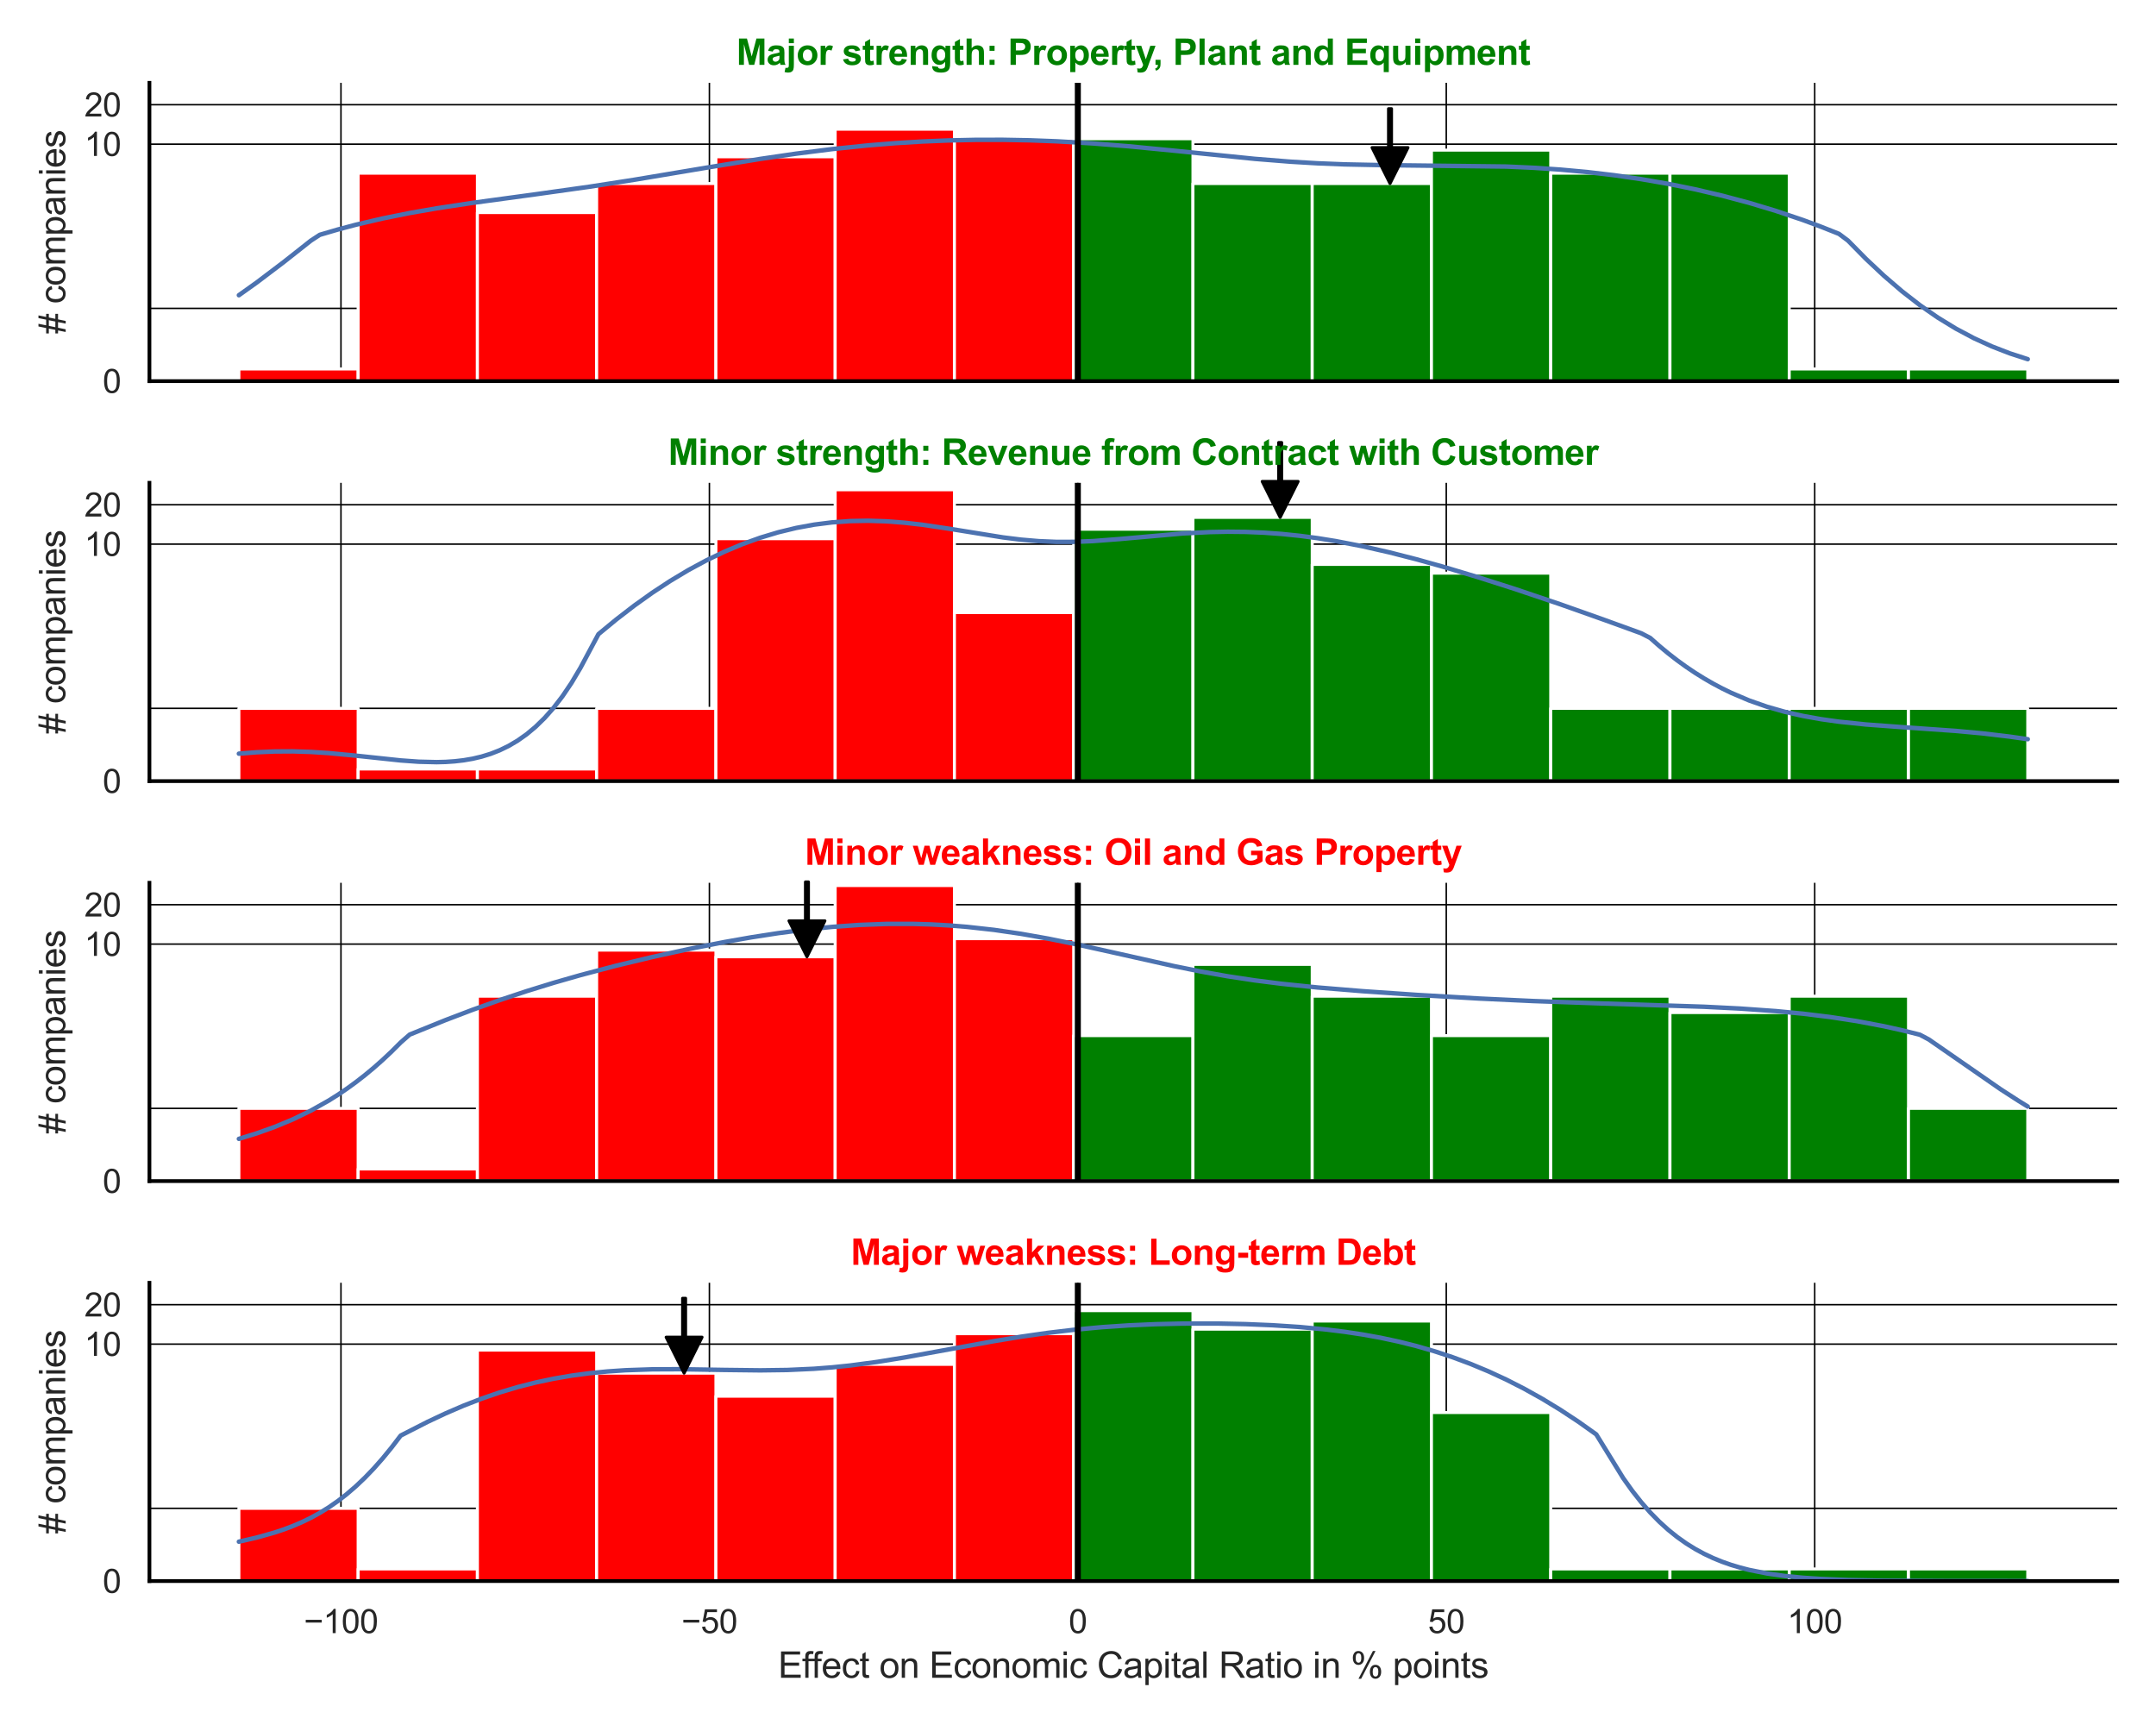 <?xml version="1.0" encoding="utf-8" standalone="no"?>
<!DOCTYPE svg PUBLIC "-//W3C//DTD SVG 1.1//EN"
  "http://www.w3.org/Graphics/SVG/1.1/DTD/svg11.dtd">
<svg xmlns:xlink="http://www.w3.org/1999/xlink" width="720pt" height="576pt" viewBox="0 0 720 576" xmlns="http://www.w3.org/2000/svg" version="1.1">
 <defs>
  <style type="text/css">*{stroke-linejoin: round; stroke-linecap: butt}</style>
 </defs>
 <g id="figure_1">
  <g id="patch_1">
   <path d="M 0 576 
L 720 576 
L 720 0 
L 0 0 
z
" style="fill: #ffffff"/>
  </g>
  <g id="axes_1">
   <g id="patch_2">
    <path d="M 49.905 127.26 
L 707.04 127.26 
L 707.04 27.656 
L 49.905 27.656 
z
" style="fill: #ffffff"/>
   </g>
   <g id="matplotlib.axis_1">
    <g id="xtick_1">
     <g id="line2d_1">
      <path d="M 113.864 127.26 
L 113.864 27.656 
" clip-path="url(#p8b03e7651c)" style="fill: none; stroke: #000000; stroke-width: 0.5; stroke-linecap: round"/>
     </g>
    </g>
    <g id="xtick_2">
     <g id="line2d_2">
      <path d="M 236.905 127.26 
L 236.905 27.656 
" clip-path="url(#p8b03e7651c)" style="fill: none; stroke: #000000; stroke-width: 0.5; stroke-linecap: round"/>
     </g>
    </g>
    <g id="xtick_3">
     <g id="line2d_3">
      <path d="M 359.945 127.26 
L 359.945 27.656 
" clip-path="url(#p8b03e7651c)" style="fill: none; stroke: #000000; stroke-width: 0.5; stroke-linecap: round"/>
     </g>
    </g>
    <g id="xtick_4">
     <g id="line2d_4">
      <path d="M 482.985 127.26 
L 482.985 27.656 
" clip-path="url(#p8b03e7651c)" style="fill: none; stroke: #000000; stroke-width: 0.5; stroke-linecap: round"/>
     </g>
    </g>
    <g id="xtick_5">
     <g id="line2d_5">
      <path d="M 606.026 127.26 
L 606.026 27.656 
" clip-path="url(#p8b03e7651c)" style="fill: none; stroke: #000000; stroke-width: 0.5; stroke-linecap: round"/>
     </g>
    </g>
   </g>
   <g id="matplotlib.axis_2">
    <g id="ytick_1">
     <g id="line2d_6">
      <path d="M 49.905 127.26 
L 707.04 127.26 
" clip-path="url(#p8b03e7651c)" style="fill: none; stroke: #000000; stroke-width: 0.5; stroke-linecap: round"/>
     </g>
     <g id="text_1">
      <!-- 0 -->
      <g style="fill: #262626" transform="translate(34.288 131.197) scale(0.11 -0.11)">
       <defs>
        <path id="ArialMT-30" d="M 266 2259 
Q 266 3072 433 3567 
Q 600 4063 929 4331 
Q 1259 4600 1759 4600 
Q 2128 4600 2406 4451 
Q 2684 4303 2865 4023 
Q 3047 3744 3150 3342 
Q 3253 2941 3253 2259 
Q 3253 1453 3087 958 
Q 2922 463 2592 192 
Q 2263 -78 1759 -78 
Q 1097 -78 719 397 
Q 266 969 266 2259 
z
M 844 2259 
Q 844 1131 1108 757 
Q 1372 384 1759 384 
Q 2147 384 2411 759 
Q 2675 1134 2675 2259 
Q 2675 3391 2411 3762 
Q 2147 4134 1753 4134 
Q 1366 4134 1134 3806 
Q 844 3388 844 2259 
z
" transform="scale(0.016)"/>
       </defs>
       <use xlink:href="#ArialMT-30"/>
      </g>
     </g>
    </g>
    <g id="ytick_2">
     <g id="line2d_7">
      <path d="M 49.905 48.131 
L 707.04 48.131 
" clip-path="url(#p8b03e7651c)" style="fill: none; stroke: #000000; stroke-width: 0.5; stroke-linecap: round"/>
     </g>
     <g id="text_2">
      <!-- 10 -->
      <g style="fill: #262626" transform="translate(28.171 52.067) scale(0.11 -0.11)">
       <defs>
        <path id="ArialMT-31" d="M 2384 0 
L 1822 0 
L 1822 3584 
Q 1619 3391 1289 3197 
Q 959 3003 697 2906 
L 697 3450 
Q 1169 3672 1522 3987 
Q 1875 4303 2022 4600 
L 2384 4600 
L 2384 0 
z
" transform="scale(0.016)"/>
       </defs>
       <use xlink:href="#ArialMT-31"/>
       <use xlink:href="#ArialMT-30" x="55.615"/>
      </g>
     </g>
    </g>
    <g id="ytick_3">
     <g id="line2d_8">
      <path d="M 49.905 34.971 
L 707.04 34.971 
" clip-path="url(#p8b03e7651c)" style="fill: none; stroke: #000000; stroke-width: 0.5; stroke-linecap: round"/>
     </g>
     <g id="text_3">
      <!-- 20 -->
      <g style="fill: #262626" transform="translate(28.171 38.907) scale(0.11 -0.11)">
       <defs>
        <path id="ArialMT-32" d="M 3222 541 
L 3222 0 
L 194 0 
Q 188 203 259 391 
Q 375 700 629 1000 
Q 884 1300 1366 1694 
Q 2113 2306 2375 2664 
Q 2638 3022 2638 3341 
Q 2638 3675 2398 3904 
Q 2159 4134 1775 4134 
Q 1369 4134 1125 3890 
Q 881 3647 878 3216 
L 300 3275 
Q 359 3922 746 4261 
Q 1134 4600 1788 4600 
Q 2447 4600 2831 4234 
Q 3216 3869 3216 3328 
Q 3216 3053 3103 2787 
Q 2991 2522 2730 2228 
Q 2469 1934 1863 1422 
Q 1356 997 1212 845 
Q 1069 694 975 541 
L 3222 541 
z
" transform="scale(0.016)"/>
       </defs>
       <use xlink:href="#ArialMT-32"/>
       <use xlink:href="#ArialMT-30" x="55.615"/>
      </g>
     </g>
    </g>
    <g id="ytick_4">
     <g id="line2d_9">
      <path d="M 49.905 102.973 
L 707.04 102.973 
" clip-path="url(#p8b03e7651c)" style="fill: none; stroke: #000000; stroke-width: 0.5; stroke-linecap: round"/>
     </g>
    </g>
    <g id="text_4">
     <!-- # companies -->
     <g style="fill: #262626" transform="translate(21.786 111.475) rotate(-90) scale(0.12 -0.12)">
      <defs>
       <path id="ArialMT-23" d="M 322 -78 
L 594 1253 
L 66 1253 
L 66 1719 
L 688 1719 
L 919 2853 
L 66 2853 
L 66 3319 
L 1013 3319 
L 1284 4659 
L 1753 4659 
L 1481 3319 
L 2466 3319 
L 2738 4659 
L 3209 4659 
L 2938 3319 
L 3478 3319 
L 3478 2853 
L 2844 2853 
L 2609 1719 
L 3478 1719 
L 3478 1253 
L 2516 1253 
L 2244 -78 
L 1775 -78 
L 2044 1253 
L 1063 1253 
L 791 -78 
L 322 -78 
z
M 1156 1719 
L 2138 1719 
L 2372 2853 
L 1388 2853 
L 1156 1719 
z
" transform="scale(0.016)"/>
       <path id="ArialMT-20" transform="scale(0.016)"/>
       <path id="ArialMT-63" d="M 2588 1216 
L 3141 1144 
Q 3050 572 2676 248 
Q 2303 -75 1759 -75 
Q 1078 -75 664 370 
Q 250 816 250 1647 
Q 250 2184 428 2587 
Q 606 2991 970 3192 
Q 1334 3394 1763 3394 
Q 2303 3394 2647 3120 
Q 2991 2847 3088 2344 
L 2541 2259 
Q 2463 2594 2264 2762 
Q 2066 2931 1784 2931 
Q 1359 2931 1093 2626 
Q 828 2322 828 1663 
Q 828 994 1084 691 
Q 1341 388 1753 388 
Q 2084 388 2306 591 
Q 2528 794 2588 1216 
z
" transform="scale(0.016)"/>
       <path id="ArialMT-6f" d="M 213 1659 
Q 213 2581 725 3025 
Q 1153 3394 1769 3394 
Q 2453 3394 2887 2945 
Q 3322 2497 3322 1706 
Q 3322 1066 3130 698 
Q 2938 331 2570 128 
Q 2203 -75 1769 -75 
Q 1072 -75 642 372 
Q 213 819 213 1659 
z
M 791 1659 
Q 791 1022 1069 705 
Q 1347 388 1769 388 
Q 2188 388 2466 706 
Q 2744 1025 2744 1678 
Q 2744 2294 2464 2611 
Q 2184 2928 1769 2928 
Q 1347 2928 1069 2612 
Q 791 2297 791 1659 
z
" transform="scale(0.016)"/>
       <path id="ArialMT-6d" d="M 422 0 
L 422 3319 
L 925 3319 
L 925 2853 
Q 1081 3097 1340 3245 
Q 1600 3394 1931 3394 
Q 2300 3394 2536 3241 
Q 2772 3088 2869 2813 
Q 3263 3394 3894 3394 
Q 4388 3394 4653 3120 
Q 4919 2847 4919 2278 
L 4919 0 
L 4359 0 
L 4359 2091 
Q 4359 2428 4304 2576 
Q 4250 2725 4106 2815 
Q 3963 2906 3769 2906 
Q 3419 2906 3187 2673 
Q 2956 2441 2956 1928 
L 2956 0 
L 2394 0 
L 2394 2156 
Q 2394 2531 2256 2718 
Q 2119 2906 1806 2906 
Q 1569 2906 1367 2781 
Q 1166 2656 1075 2415 
Q 984 2175 984 1722 
L 984 0 
L 422 0 
z
" transform="scale(0.016)"/>
       <path id="ArialMT-70" d="M 422 -1272 
L 422 3319 
L 934 3319 
L 934 2888 
Q 1116 3141 1344 3267 
Q 1572 3394 1897 3394 
Q 2322 3394 2647 3175 
Q 2972 2956 3137 2557 
Q 3303 2159 3303 1684 
Q 3303 1175 3120 767 
Q 2938 359 2589 142 
Q 2241 -75 1856 -75 
Q 1575 -75 1351 44 
Q 1128 163 984 344 
L 984 -1272 
L 422 -1272 
z
M 931 1641 
Q 931 1000 1190 694 
Q 1450 388 1819 388 
Q 2194 388 2461 705 
Q 2728 1022 2728 1688 
Q 2728 2322 2467 2637 
Q 2206 2953 1844 2953 
Q 1484 2953 1207 2617 
Q 931 2281 931 1641 
z
" transform="scale(0.016)"/>
       <path id="ArialMT-61" d="M 2588 409 
Q 2275 144 1986 34 
Q 1697 -75 1366 -75 
Q 819 -75 525 192 
Q 231 459 231 875 
Q 231 1119 342 1320 
Q 453 1522 633 1644 
Q 813 1766 1038 1828 
Q 1203 1872 1538 1913 
Q 2219 1994 2541 2106 
Q 2544 2222 2544 2253 
Q 2544 2597 2384 2738 
Q 2169 2928 1744 2928 
Q 1347 2928 1158 2789 
Q 969 2650 878 2297 
L 328 2372 
Q 403 2725 575 2942 
Q 747 3159 1072 3276 
Q 1397 3394 1825 3394 
Q 2250 3394 2515 3294 
Q 2781 3194 2906 3042 
Q 3031 2891 3081 2659 
Q 3109 2516 3109 2141 
L 3109 1391 
Q 3109 606 3145 398 
Q 3181 191 3288 0 
L 2700 0 
Q 2613 175 2588 409 
z
M 2541 1666 
Q 2234 1541 1622 1453 
Q 1275 1403 1131 1340 
Q 988 1278 909 1158 
Q 831 1038 831 891 
Q 831 666 1001 516 
Q 1172 366 1500 366 
Q 1825 366 2078 508 
Q 2331 650 2450 897 
Q 2541 1088 2541 1459 
L 2541 1666 
z
" transform="scale(0.016)"/>
       <path id="ArialMT-6e" d="M 422 0 
L 422 3319 
L 928 3319 
L 928 2847 
Q 1294 3394 1984 3394 
Q 2284 3394 2536 3286 
Q 2788 3178 2913 3003 
Q 3038 2828 3088 2588 
Q 3119 2431 3119 2041 
L 3119 0 
L 2556 0 
L 2556 2019 
Q 2556 2363 2490 2533 
Q 2425 2703 2258 2804 
Q 2091 2906 1866 2906 
Q 1506 2906 1245 2678 
Q 984 2450 984 1813 
L 984 0 
L 422 0 
z
" transform="scale(0.016)"/>
       <path id="ArialMT-69" d="M 425 3934 
L 425 4581 
L 988 4581 
L 988 3934 
L 425 3934 
z
M 425 0 
L 425 3319 
L 988 3319 
L 988 0 
L 425 0 
z
" transform="scale(0.016)"/>
       <path id="ArialMT-65" d="M 2694 1069 
L 3275 997 
Q 3138 488 2766 206 
Q 2394 -75 1816 -75 
Q 1088 -75 661 373 
Q 234 822 234 1631 
Q 234 2469 665 2931 
Q 1097 3394 1784 3394 
Q 2450 3394 2872 2941 
Q 3294 2488 3294 1666 
Q 3294 1616 3291 1516 
L 816 1516 
Q 847 969 1125 678 
Q 1403 388 1819 388 
Q 2128 388 2347 550 
Q 2566 713 2694 1069 
z
M 847 1978 
L 2700 1978 
Q 2663 2397 2488 2606 
Q 2219 2931 1791 2931 
Q 1403 2931 1139 2672 
Q 875 2413 847 1978 
z
" transform="scale(0.016)"/>
       <path id="ArialMT-73" d="M 197 991 
L 753 1078 
Q 800 744 1014 566 
Q 1228 388 1613 388 
Q 2000 388 2187 545 
Q 2375 703 2375 916 
Q 2375 1106 2209 1216 
Q 2094 1291 1634 1406 
Q 1016 1563 777 1677 
Q 538 1791 414 1992 
Q 291 2194 291 2438 
Q 291 2659 392 2848 
Q 494 3038 669 3163 
Q 800 3259 1026 3326 
Q 1253 3394 1513 3394 
Q 1903 3394 2198 3281 
Q 2494 3169 2634 2976 
Q 2775 2784 2828 2463 
L 2278 2388 
Q 2241 2644 2061 2787 
Q 1881 2931 1553 2931 
Q 1166 2931 1000 2803 
Q 834 2675 834 2503 
Q 834 2394 903 2306 
Q 972 2216 1119 2156 
Q 1203 2125 1616 2013 
Q 2213 1853 2448 1751 
Q 2684 1650 2818 1456 
Q 2953 1263 2953 975 
Q 2953 694 2789 445 
Q 2625 197 2315 61 
Q 2006 -75 1616 -75 
Q 969 -75 630 194 
Q 291 463 197 991 
z
" transform="scale(0.016)"/>
      </defs>
      <use xlink:href="#ArialMT-23"/>
      <use xlink:href="#ArialMT-20" x="55.615"/>
      <use xlink:href="#ArialMT-63" x="83.398"/>
      <use xlink:href="#ArialMT-6f" x="133.398"/>
      <use xlink:href="#ArialMT-6d" x="189.014"/>
      <use xlink:href="#ArialMT-70" x="272.314"/>
      <use xlink:href="#ArialMT-61" x="327.93"/>
      <use xlink:href="#ArialMT-6e" x="383.545"/>
      <use xlink:href="#ArialMT-69" x="439.16"/>
      <use xlink:href="#ArialMT-65" x="461.377"/>
      <use xlink:href="#ArialMT-73" x="516.992"/>
     </g>
    </g>
   </g>
   <g id="patch_3">
    <path d="M 79.775 127.26 
L 119.601 127.26 
L 119.601 123.214 
L 79.775 123.214 
z
" clip-path="url(#p8b03e7651c)" style="fill: #ff0000; stroke: #ffffff; stroke-linejoin: miter"/>
   </g>
   <g id="patch_4">
    <path d="M 119.601 127.26 
L 159.428 127.26 
L 159.428 57.829 
L 119.601 57.829 
z
" clip-path="url(#p8b03e7651c)" style="fill: #ff0000; stroke: #ffffff; stroke-linejoin: miter"/>
   </g>
   <g id="patch_5">
    <path d="M 159.428 127.26 
L 199.254 127.26 
L 199.254 70.989 
L 159.428 70.989 
z
" clip-path="url(#p8b03e7651c)" style="fill: #ff0000; stroke: #ffffff; stroke-linejoin: miter"/>
   </g>
   <g id="patch_6">
    <path d="M 199.254 127.26 
L 239.08 127.26 
L 239.08 61.29 
L 199.254 61.29 
z
" clip-path="url(#p8b03e7651c)" style="fill: #ff0000; stroke: #ffffff; stroke-linejoin: miter"/>
   </g>
   <g id="patch_7">
    <path d="M 239.08 127.26 
L 278.907 127.26 
L 278.907 52.367 
L 239.08 52.367 
z
" clip-path="url(#p8b03e7651c)" style="fill: #ff0000; stroke: #ffffff; stroke-linejoin: miter"/>
   </g>
   <g id="patch_8">
    <path d="M 278.907 127.26 
L 318.733 127.26 
L 318.733 43.149 
L 278.907 43.149 
z
" clip-path="url(#p8b03e7651c)" style="fill: #ff0000; stroke: #ffffff; stroke-linejoin: miter"/>
   </g>
   <g id="patch_9">
    <path d="M 318.733 127.26 
L 358.559 127.26 
L 358.559 46.321 
L 318.733 46.321 
z
" clip-path="url(#p8b03e7651c)" style="fill: #ff0000; stroke: #ffffff; stroke-linejoin: miter"/>
   </g>
   <g id="patch_10">
    <path d="M 358.559 127.26 
L 398.386 127.26 
L 398.386 46.321 
L 358.559 46.321 
z
" clip-path="url(#p8b03e7651c)" style="fill: #008000; stroke: #ffffff; stroke-linejoin: miter"/>
   </g>
   <g id="patch_11">
    <path d="M 398.386 127.26 
L 438.212 127.26 
L 438.212 61.29 
L 398.386 61.29 
z
" clip-path="url(#p8b03e7651c)" style="fill: #008000; stroke: #ffffff; stroke-linejoin: miter"/>
   </g>
   <g id="patch_12">
    <path d="M 438.212 127.26 
L 478.038 127.26 
L 478.038 61.29 
L 438.212 61.29 
z
" clip-path="url(#p8b03e7651c)" style="fill: #008000; stroke: #ffffff; stroke-linejoin: miter"/>
   </g>
   <g id="patch_13">
    <path d="M 478.038 127.26 
L 517.865 127.26 
L 517.865 50.131 
L 478.038 50.131 
z
" clip-path="url(#p8b03e7651c)" style="fill: #008000; stroke: #ffffff; stroke-linejoin: miter"/>
   </g>
   <g id="patch_14">
    <path d="M 517.865 127.26 
L 557.691 127.26 
L 557.691 57.829 
L 517.865 57.829 
z
" clip-path="url(#p8b03e7651c)" style="fill: #008000; stroke: #ffffff; stroke-linejoin: miter"/>
   </g>
   <g id="patch_15">
    <path d="M 557.691 127.26 
L 597.518 127.26 
L 597.518 57.829 
L 557.691 57.829 
z
" clip-path="url(#p8b03e7651c)" style="fill: #008000; stroke: #ffffff; stroke-linejoin: miter"/>
   </g>
   <g id="patch_16">
    <path d="M 597.518 127.26 
L 637.344 127.26 
L 637.344 123.214 
L 597.518 123.214 
z
" clip-path="url(#p8b03e7651c)" style="fill: #008000; stroke: #ffffff; stroke-linejoin: miter"/>
   </g>
   <g id="patch_17">
    <path d="M 637.344 127.26 
L 677.17 127.26 
L 677.17 123.214 
L 637.344 123.214 
z
" clip-path="url(#p8b03e7651c)" style="fill: #008000; stroke: #ffffff; stroke-linejoin: miter"/>
   </g>
   <g id="line2d_10">
    <path d="M 79.775 98.579 
L 85.779 94.298 
L 94.785 87.48 
L 103.791 80.37 
L 106.793 78.409 
L 112.797 76.648 
L 118.801 75.053 
L 127.807 72.945 
L 136.813 71.133 
L 145.818 69.562 
L 157.826 67.737 
L 178.84 64.879 
L 196.852 62.347 
L 211.862 60.018 
L 235.878 55.996 
L 253.89 53.062 
L 265.898 51.304 
L 277.906 49.782 
L 289.914 48.541 
L 298.92 47.81 
L 307.926 47.257 
L 316.932 46.885 
L 325.938 46.694 
L 334.944 46.683 
L 343.95 46.849 
L 352.956 47.188 
L 364.964 47.891 
L 376.972 48.847 
L 391.981 50.303 
L 418.999 53.038 
L 431.007 53.998 
L 440.013 54.529 
L 449.019 54.886 
L 461.027 55.129 
L 503.055 55.617 
L 512.061 56.023 
L 521.067 56.628 
L 530.073 57.452 
L 539.079 58.512 
L 548.085 59.82 
L 557.091 61.384 
L 566.097 63.214 
L 575.103 65.323 
L 584.109 67.724 
L 593.115 70.436 
L 602.121 73.478 
L 608.125 75.7 
L 614.128 78.086 
L 617.13 80.333 
L 623.134 86.431 
L 629.138 92.072 
L 635.142 97.23 
L 641.146 101.891 
L 647.15 106.052 
L 653.154 109.721 
L 659.158 112.915 
L 665.162 115.659 
L 671.166 117.986 
L 677.17 119.933 
L 677.17 119.933 
" clip-path="url(#p8b03e7651c)" style="fill: none; stroke: #4c72b0; stroke-width: 1.5; stroke-linecap: round"/>
   </g>
   <g id="line2d_11">
    <path d="M 359.945 127.26 
L 359.945 27.656 
" clip-path="url(#p8b03e7651c)" style="fill: none; stroke: #000000; stroke-width: 2; stroke-linecap: round"/>
   </g>
   <g id="patch_18">
    <path d="M 49.905 127.26 
L 49.905 27.656 
" style="fill: none; stroke: #000000; stroke-width: 1.25; stroke-linejoin: miter; stroke-linecap: square"/>
   </g>
   <g id="patch_19">
    <path d="M 49.905 127.26 
L 707.04 127.26 
" style="fill: none; stroke: #000000; stroke-width: 1.25; stroke-linejoin: miter; stroke-linecap: square"/>
   </g>
   <g id="patch_20">
    <path d="M 464.699 36.29 
Q 464.699 42.789 464.699 49.288 
L 470.199 49.288 
Q 467.199 55.289 464.199 61.29 
Q 461.199 55.289 458.199 49.288 
L 463.699 49.288 
Q 463.699 42.789 463.699 36.29 
L 464.699 36.29 
z
" style="stroke: #000000; stroke-linecap: round"/>
   </g>
   <g id="text_5">
    <!-- Major strength: Property, Plant and Equipment -->
    <g style="fill: #008000" transform="translate(245.912 21.656) scale(0.12 -0.12)">
     <defs>
      <path id="Arial-BoldMT-4d" d="M 453 0 
L 453 4581 
L 1838 4581 
L 2669 1456 
L 3491 4581 
L 4878 4581 
L 4878 0 
L 4019 0 
L 4019 3606 
L 3109 0 
L 2219 0 
L 1313 3606 
L 1313 0 
L 453 0 
z
" transform="scale(0.016)"/>
      <path id="Arial-BoldMT-61" d="M 1116 2306 
L 319 2450 
Q 453 2931 781 3162 
Q 1109 3394 1756 3394 
Q 2344 3394 2631 3255 
Q 2919 3116 3036 2902 
Q 3153 2688 3153 2116 
L 3144 1091 
Q 3144 653 3186 445 
Q 3228 238 3344 0 
L 2475 0 
Q 2441 88 2391 259 
Q 2369 338 2359 363 
Q 2134 144 1878 34 
Q 1622 -75 1331 -75 
Q 819 -75 523 203 
Q 228 481 228 906 
Q 228 1188 362 1408 
Q 497 1628 739 1745 
Q 981 1863 1438 1950 
Q 2053 2066 2291 2166 
L 2291 2253 
Q 2291 2506 2166 2614 
Q 2041 2722 1694 2722 
Q 1459 2722 1328 2630 
Q 1197 2538 1116 2306 
z
M 2291 1594 
Q 2122 1538 1756 1459 
Q 1391 1381 1278 1306 
Q 1106 1184 1106 997 
Q 1106 813 1243 678 
Q 1381 544 1594 544 
Q 1831 544 2047 700 
Q 2206 819 2256 991 
Q 2291 1103 2291 1419 
L 2291 1594 
z
" transform="scale(0.016)"/>
      <path id="Arial-BoldMT-6a" d="M 441 3769 
L 441 4581 
L 1319 4581 
L 1319 3769 
L 441 3769 
z
M 1319 3319 
L 1319 103 
Q 1319 -531 1236 -792 
Q 1153 -1053 917 -1200 
Q 681 -1347 316 -1347 
Q 184 -1347 32 -1323 
Q -119 -1300 -294 -1253 
L -141 -503 
Q -78 -516 -23 -523 
Q 31 -531 78 -531 
Q 213 -531 298 -473 
Q 384 -416 412 -334 
Q 441 -253 441 153 
L 441 3319 
L 1319 3319 
z
" transform="scale(0.016)"/>
      <path id="Arial-BoldMT-6f" d="M 256 1706 
Q 256 2144 472 2553 
Q 688 2963 1083 3178 
Q 1478 3394 1966 3394 
Q 2719 3394 3200 2905 
Q 3681 2416 3681 1669 
Q 3681 916 3195 420 
Q 2709 -75 1972 -75 
Q 1516 -75 1102 131 
Q 688 338 472 736 
Q 256 1134 256 1706 
z
M 1156 1659 
Q 1156 1166 1390 903 
Q 1625 641 1969 641 
Q 2313 641 2545 903 
Q 2778 1166 2778 1666 
Q 2778 2153 2545 2415 
Q 2313 2678 1969 2678 
Q 1625 2678 1390 2415 
Q 1156 2153 1156 1659 
z
" transform="scale(0.016)"/>
      <path id="Arial-BoldMT-72" d="M 1300 0 
L 422 0 
L 422 3319 
L 1238 3319 
L 1238 2847 
Q 1447 3181 1614 3287 
Q 1781 3394 1994 3394 
Q 2294 3394 2572 3228 
L 2300 2463 
Q 2078 2606 1888 2606 
Q 1703 2606 1575 2504 
Q 1447 2403 1373 2137 
Q 1300 1872 1300 1025 
L 1300 0 
z
" transform="scale(0.016)"/>
      <path id="Arial-BoldMT-20" transform="scale(0.016)"/>
      <path id="Arial-BoldMT-73" d="M 150 947 
L 1031 1081 
Q 1088 825 1259 692 
Q 1431 559 1741 559 
Q 2081 559 2253 684 
Q 2369 772 2369 919 
Q 2369 1019 2306 1084 
Q 2241 1147 2013 1200 
Q 950 1434 666 1628 
Q 272 1897 272 2375 
Q 272 2806 612 3100 
Q 953 3394 1669 3394 
Q 2350 3394 2681 3172 
Q 3013 2950 3138 2516 
L 2309 2363 
Q 2256 2556 2107 2659 
Q 1959 2763 1684 2763 
Q 1338 2763 1188 2666 
Q 1088 2597 1088 2488 
Q 1088 2394 1175 2328 
Q 1294 2241 1995 2081 
Q 2697 1922 2975 1691 
Q 3250 1456 3250 1038 
Q 3250 581 2869 253 
Q 2488 -75 1741 -75 
Q 1063 -75 667 200 
Q 272 475 150 947 
z
" transform="scale(0.016)"/>
      <path id="Arial-BoldMT-74" d="M 1981 3319 
L 1981 2619 
L 1381 2619 
L 1381 1281 
Q 1381 875 1398 808 
Q 1416 741 1477 697 
Q 1538 653 1625 653 
Q 1747 653 1978 738 
L 2053 56 
Q 1747 -75 1359 -75 
Q 1122 -75 931 4 
Q 741 84 652 211 
Q 563 338 528 553 
Q 500 706 500 1172 
L 500 2619 
L 97 2619 
L 97 3319 
L 500 3319 
L 500 3978 
L 1381 4491 
L 1381 3319 
L 1981 3319 
z
" transform="scale(0.016)"/>
      <path id="Arial-BoldMT-65" d="M 2381 1056 
L 3256 909 
Q 3088 428 2723 176 
Q 2359 -75 1813 -75 
Q 947 -75 531 491 
Q 203 944 203 1634 
Q 203 2459 634 2926 
Q 1066 3394 1725 3394 
Q 2466 3394 2894 2905 
Q 3322 2416 3303 1406 
L 1103 1406 
Q 1113 1016 1316 798 
Q 1519 581 1822 581 
Q 2028 581 2168 693 
Q 2309 806 2381 1056 
z
M 2431 1944 
Q 2422 2325 2234 2523 
Q 2047 2722 1778 2722 
Q 1491 2722 1303 2513 
Q 1116 2303 1119 1944 
L 2431 1944 
z
" transform="scale(0.016)"/>
      <path id="Arial-BoldMT-6e" d="M 3478 0 
L 2600 0 
L 2600 1694 
Q 2600 2231 2544 2389 
Q 2488 2547 2361 2634 
Q 2234 2722 2056 2722 
Q 1828 2722 1647 2597 
Q 1466 2472 1398 2265 
Q 1331 2059 1331 1503 
L 1331 0 
L 453 0 
L 453 3319 
L 1269 3319 
L 1269 2831 
Q 1703 3394 2363 3394 
Q 2653 3394 2893 3289 
Q 3134 3184 3257 3021 
Q 3381 2859 3429 2653 
Q 3478 2447 3478 2063 
L 3478 0 
z
" transform="scale(0.016)"/>
      <path id="Arial-BoldMT-67" d="M 378 -219 
L 1381 -341 
Q 1406 -516 1497 -581 
Q 1622 -675 1891 -675 
Q 2234 -675 2406 -572 
Q 2522 -503 2581 -350 
Q 2622 -241 2622 53 
L 2622 538 
Q 2228 0 1628 0 
Q 959 0 569 566 
Q 263 1013 263 1678 
Q 263 2513 664 2953 
Q 1066 3394 1663 3394 
Q 2278 3394 2678 2853 
L 2678 3319 
L 3500 3319 
L 3500 341 
Q 3500 -247 3403 -537 
Q 3306 -828 3131 -993 
Q 2956 -1159 2664 -1253 
Q 2372 -1347 1925 -1347 
Q 1081 -1347 728 -1058 
Q 375 -769 375 -325 
Q 375 -281 378 -219 
z
M 1163 1728 
Q 1163 1200 1367 954 
Q 1572 709 1872 709 
Q 2194 709 2416 961 
Q 2638 1213 2638 1706 
Q 2638 2222 2425 2472 
Q 2213 2722 1888 2722 
Q 1572 2722 1367 2476 
Q 1163 2231 1163 1728 
z
" transform="scale(0.016)"/>
      <path id="Arial-BoldMT-68" d="M 1334 4581 
L 1334 2897 
Q 1759 3394 2350 3394 
Q 2653 3394 2897 3281 
Q 3141 3169 3264 2994 
Q 3388 2819 3433 2606 
Q 3478 2394 3478 1947 
L 3478 0 
L 2600 0 
L 2600 1753 
Q 2600 2275 2550 2415 
Q 2500 2556 2373 2639 
Q 2247 2722 2056 2722 
Q 1838 2722 1666 2615 
Q 1494 2509 1414 2295 
Q 1334 2081 1334 1663 
L 1334 0 
L 456 0 
L 456 4581 
L 1334 4581 
z
" transform="scale(0.016)"/>
      <path id="Arial-BoldMT-3a" d="M 628 2441 
L 628 3319 
L 1506 3319 
L 1506 2441 
L 628 2441 
z
M 628 0 
L 628 878 
L 1506 878 
L 1506 0 
L 628 0 
z
" transform="scale(0.016)"/>
      <path id="Arial-BoldMT-50" d="M 466 0 
L 466 4581 
L 1950 4581 
Q 2794 4581 3050 4513 
Q 3444 4409 3709 4064 
Q 3975 3719 3975 3172 
Q 3975 2750 3822 2462 
Q 3669 2175 3433 2011 
Q 3197 1847 2953 1794 
Q 2622 1728 1994 1728 
L 1391 1728 
L 1391 0 
L 466 0 
z
M 1391 3806 
L 1391 2506 
L 1897 2506 
Q 2444 2506 2628 2578 
Q 2813 2650 2917 2803 
Q 3022 2956 3022 3159 
Q 3022 3409 2875 3571 
Q 2728 3734 2503 3775 
Q 2338 3806 1838 3806 
L 1391 3806 
z
" transform="scale(0.016)"/>
      <path id="Arial-BoldMT-70" d="M 434 3319 
L 1253 3319 
L 1253 2831 
Q 1413 3081 1684 3237 
Q 1956 3394 2288 3394 
Q 2866 3394 3269 2941 
Q 3672 2488 3672 1678 
Q 3672 847 3265 386 
Q 2859 -75 2281 -75 
Q 2006 -75 1782 34 
Q 1559 144 1313 409 
L 1313 -1263 
L 434 -1263 
L 434 3319 
z
M 1303 1716 
Q 1303 1156 1525 889 
Q 1747 622 2066 622 
Q 2372 622 2575 867 
Q 2778 1113 2778 1672 
Q 2778 2194 2568 2447 
Q 2359 2700 2050 2700 
Q 1728 2700 1515 2451 
Q 1303 2203 1303 1716 
z
" transform="scale(0.016)"/>
      <path id="Arial-BoldMT-79" d="M 44 3319 
L 978 3319 
L 1772 963 
L 2547 3319 
L 3456 3319 
L 2284 125 
L 2075 -453 
Q 1959 -744 1854 -897 
Q 1750 -1050 1614 -1145 
Q 1478 -1241 1279 -1294 
Q 1081 -1347 831 -1347 
Q 578 -1347 334 -1294 
L 256 -606 
Q 463 -647 628 -647 
Q 934 -647 1081 -467 
Q 1228 -288 1306 -9 
L 44 3319 
z
" transform="scale(0.016)"/>
      <path id="Arial-BoldMT-2c" d="M 438 878 
L 1316 878 
L 1316 250 
Q 1316 -131 1250 -351 
Q 1184 -572 1001 -747 
Q 819 -922 538 -1022 
L 366 -659 
Q 631 -572 743 -419 
Q 856 -266 863 0 
L 438 0 
L 438 878 
z
" transform="scale(0.016)"/>
      <path id="Arial-BoldMT-6c" d="M 459 0 
L 459 4581 
L 1338 4581 
L 1338 0 
L 459 0 
z
" transform="scale(0.016)"/>
      <path id="Arial-BoldMT-64" d="M 3503 0 
L 2688 0 
L 2688 488 
Q 2484 203 2207 64 
Q 1931 -75 1650 -75 
Q 1078 -75 670 386 
Q 263 847 263 1672 
Q 263 2516 659 2955 
Q 1056 3394 1663 3394 
Q 2219 3394 2625 2931 
L 2625 4581 
L 3503 4581 
L 3503 0 
z
M 1159 1731 
Q 1159 1200 1306 963 
Q 1519 619 1900 619 
Q 2203 619 2415 876 
Q 2628 1134 2628 1647 
Q 2628 2219 2422 2470 
Q 2216 2722 1894 2722 
Q 1581 2722 1370 2473 
Q 1159 2225 1159 1731 
z
" transform="scale(0.016)"/>
      <path id="Arial-BoldMT-45" d="M 466 0 
L 466 4581 
L 3863 4581 
L 3863 3806 
L 1391 3806 
L 1391 2791 
L 3691 2791 
L 3691 2019 
L 1391 2019 
L 1391 772 
L 3950 772 
L 3950 0 
L 466 0 
z
" transform="scale(0.016)"/>
      <path id="Arial-BoldMT-71" d="M 2628 -1263 
L 2628 406 
Q 2456 184 2200 54 
Q 1944 -75 1647 -75 
Q 1081 -75 716 350 
Q 284 847 284 1697 
Q 284 2497 689 2945 
Q 1094 3394 1694 3394 
Q 2025 3394 2267 3253 
Q 2509 3113 2697 2828 
L 2697 3319 
L 3506 3319 
L 3506 -1263 
L 2628 -1263 
z
M 2656 1700 
Q 2656 2209 2448 2457 
Q 2241 2706 1928 2706 
Q 1609 2706 1395 2453 
Q 1181 2200 1181 1650 
Q 1181 1103 1387 861 
Q 1594 619 1897 619 
Q 2200 619 2428 891 
Q 2656 1163 2656 1700 
z
" transform="scale(0.016)"/>
      <path id="Arial-BoldMT-75" d="M 2644 0 
L 2644 497 
Q 2463 231 2167 78 
Q 1872 -75 1544 -75 
Q 1209 -75 943 72 
Q 678 219 559 484 
Q 441 750 441 1219 
L 441 3319 
L 1319 3319 
L 1319 1794 
Q 1319 1094 1367 936 
Q 1416 778 1544 686 
Q 1672 594 1869 594 
Q 2094 594 2272 717 
Q 2450 841 2515 1023 
Q 2581 1206 2581 1919 
L 2581 3319 
L 3459 3319 
L 3459 0 
L 2644 0 
z
" transform="scale(0.016)"/>
      <path id="Arial-BoldMT-69" d="M 459 3769 
L 459 4581 
L 1338 4581 
L 1338 3769 
L 459 3769 
z
M 459 0 
L 459 3319 
L 1338 3319 
L 1338 0 
L 459 0 
z
" transform="scale(0.016)"/>
      <path id="Arial-BoldMT-6d" d="M 394 3319 
L 1203 3319 
L 1203 2866 
Q 1638 3394 2238 3394 
Q 2556 3394 2790 3262 
Q 3025 3131 3175 2866 
Q 3394 3131 3647 3262 
Q 3900 3394 4188 3394 
Q 4553 3394 4806 3245 
Q 5059 3097 5184 2809 
Q 5275 2597 5275 2122 
L 5275 0 
L 4397 0 
L 4397 1897 
Q 4397 2391 4306 2534 
Q 4184 2722 3931 2722 
Q 3747 2722 3584 2609 
Q 3422 2497 3350 2280 
Q 3278 2063 3278 1594 
L 3278 0 
L 2400 0 
L 2400 1819 
Q 2400 2303 2353 2443 
Q 2306 2584 2207 2653 
Q 2109 2722 1941 2722 
Q 1738 2722 1575 2612 
Q 1413 2503 1342 2297 
Q 1272 2091 1272 1613 
L 1272 0 
L 394 0 
L 394 3319 
z
" transform="scale(0.016)"/>
     </defs>
     <use xlink:href="#Arial-BoldMT-4d"/>
     <use xlink:href="#Arial-BoldMT-61" x="83.301"/>
     <use xlink:href="#Arial-BoldMT-6a" x="138.916"/>
     <use xlink:href="#Arial-BoldMT-6f" x="166.699"/>
     <use xlink:href="#Arial-BoldMT-72" x="227.783"/>
     <use xlink:href="#Arial-BoldMT-20" x="266.699"/>
     <use xlink:href="#Arial-BoldMT-73" x="294.482"/>
     <use xlink:href="#Arial-BoldMT-74" x="350.098"/>
     <use xlink:href="#Arial-BoldMT-72" x="383.398"/>
     <use xlink:href="#Arial-BoldMT-65" x="422.314"/>
     <use xlink:href="#Arial-BoldMT-6e" x="477.93"/>
     <use xlink:href="#Arial-BoldMT-67" x="539.014"/>
     <use xlink:href="#Arial-BoldMT-74" x="600.098"/>
     <use xlink:href="#Arial-BoldMT-68" x="633.398"/>
     <use xlink:href="#Arial-BoldMT-3a" x="694.482"/>
     <use xlink:href="#Arial-BoldMT-20" x="727.783"/>
     <use xlink:href="#Arial-BoldMT-50" x="755.566"/>
     <use xlink:href="#Arial-BoldMT-72" x="822.266"/>
     <use xlink:href="#Arial-BoldMT-6f" x="861.182"/>
     <use xlink:href="#Arial-BoldMT-70" x="922.266"/>
     <use xlink:href="#Arial-BoldMT-65" x="983.35"/>
     <use xlink:href="#Arial-BoldMT-72" x="1038.965"/>
     <use xlink:href="#Arial-BoldMT-74" x="1077.881"/>
     <use xlink:href="#Arial-BoldMT-79" x="1111.182"/>
     <use xlink:href="#Arial-BoldMT-2c" x="1159.422"/>
     <use xlink:href="#Arial-BoldMT-20" x="1187.205"/>
     <use xlink:href="#Arial-BoldMT-50" x="1214.988"/>
     <use xlink:href="#Arial-BoldMT-6c" x="1281.688"/>
     <use xlink:href="#Arial-BoldMT-61" x="1309.471"/>
     <use xlink:href="#Arial-BoldMT-6e" x="1365.086"/>
     <use xlink:href="#Arial-BoldMT-74" x="1426.17"/>
     <use xlink:href="#Arial-BoldMT-20" x="1459.471"/>
     <use xlink:href="#Arial-BoldMT-61" x="1487.254"/>
     <use xlink:href="#Arial-BoldMT-6e" x="1542.869"/>
     <use xlink:href="#Arial-BoldMT-64" x="1603.953"/>
     <use xlink:href="#Arial-BoldMT-20" x="1665.037"/>
     <use xlink:href="#Arial-BoldMT-45" x="1692.82"/>
     <use xlink:href="#Arial-BoldMT-71" x="1759.52"/>
     <use xlink:href="#Arial-BoldMT-75" x="1820.604"/>
     <use xlink:href="#Arial-BoldMT-69" x="1881.688"/>
     <use xlink:href="#Arial-BoldMT-70" x="1909.471"/>
     <use xlink:href="#Arial-BoldMT-6d" x="1970.555"/>
     <use xlink:href="#Arial-BoldMT-65" x="2059.471"/>
     <use xlink:href="#Arial-BoldMT-6e" x="2115.086"/>
     <use xlink:href="#Arial-BoldMT-74" x="2176.17"/>
    </g>
   </g>
  </g>
  <g id="axes_2">
   <g id="patch_21">
    <path d="M 49.905 260.82 
L 707.04 260.82 
L 707.04 161.216 
L 49.905 161.216 
z
" style="fill: #ffffff"/>
   </g>
   <g id="matplotlib.axis_3">
    <g id="xtick_6">
     <g id="line2d_12">
      <path d="M 113.864 260.82 
L 113.864 161.216 
" clip-path="url(#p259c601b81)" style="fill: none; stroke: #000000; stroke-width: 0.5; stroke-linecap: round"/>
     </g>
    </g>
    <g id="xtick_7">
     <g id="line2d_13">
      <path d="M 236.905 260.82 
L 236.905 161.216 
" clip-path="url(#p259c601b81)" style="fill: none; stroke: #000000; stroke-width: 0.5; stroke-linecap: round"/>
     </g>
    </g>
    <g id="xtick_8">
     <g id="line2d_14">
      <path d="M 359.945 260.82 
L 359.945 161.216 
" clip-path="url(#p259c601b81)" style="fill: none; stroke: #000000; stroke-width: 0.5; stroke-linecap: round"/>
     </g>
    </g>
    <g id="xtick_9">
     <g id="line2d_15">
      <path d="M 482.985 260.82 
L 482.985 161.216 
" clip-path="url(#p259c601b81)" style="fill: none; stroke: #000000; stroke-width: 0.5; stroke-linecap: round"/>
     </g>
    </g>
    <g id="xtick_10">
     <g id="line2d_16">
      <path d="M 606.026 260.82 
L 606.026 161.216 
" clip-path="url(#p259c601b81)" style="fill: none; stroke: #000000; stroke-width: 0.5; stroke-linecap: round"/>
     </g>
    </g>
   </g>
   <g id="matplotlib.axis_4">
    <g id="ytick_5">
     <g id="line2d_17">
      <path d="M 49.905 260.82 
L 707.04 260.82 
" clip-path="url(#p259c601b81)" style="fill: none; stroke: #000000; stroke-width: 0.5; stroke-linecap: round"/>
     </g>
     <g id="text_6">
      <!-- 0 -->
      <g style="fill: #262626" transform="translate(34.288 264.757) scale(0.11 -0.11)">
       <use xlink:href="#ArialMT-30"/>
      </g>
     </g>
    </g>
    <g id="ytick_6">
     <g id="line2d_18">
      <path d="M 49.905 181.691 
L 707.04 181.691 
" clip-path="url(#p259c601b81)" style="fill: none; stroke: #000000; stroke-width: 0.5; stroke-linecap: round"/>
     </g>
     <g id="text_7">
      <!-- 10 -->
      <g style="fill: #262626" transform="translate(28.171 185.627) scale(0.11 -0.11)">
       <use xlink:href="#ArialMT-31"/>
       <use xlink:href="#ArialMT-30" x="55.615"/>
      </g>
     </g>
    </g>
    <g id="ytick_7">
     <g id="line2d_19">
      <path d="M 49.905 168.531 
L 707.04 168.531 
" clip-path="url(#p259c601b81)" style="fill: none; stroke: #000000; stroke-width: 0.5; stroke-linecap: round"/>
     </g>
     <g id="text_8">
      <!-- 20 -->
      <g style="fill: #262626" transform="translate(28.171 172.467) scale(0.11 -0.11)">
       <use xlink:href="#ArialMT-32"/>
       <use xlink:href="#ArialMT-30" x="55.615"/>
      </g>
     </g>
    </g>
    <g id="ytick_8">
     <g id="line2d_20">
      <path d="M 49.905 236.533 
L 707.04 236.533 
" clip-path="url(#p259c601b81)" style="fill: none; stroke: #000000; stroke-width: 0.5; stroke-linecap: round"/>
     </g>
    </g>
    <g id="text_9">
     <!-- # companies -->
     <g style="fill: #262626" transform="translate(21.786 245.035) rotate(-90) scale(0.12 -0.12)">
      <use xlink:href="#ArialMT-23"/>
      <use xlink:href="#ArialMT-20" x="55.615"/>
      <use xlink:href="#ArialMT-63" x="83.398"/>
      <use xlink:href="#ArialMT-6f" x="133.398"/>
      <use xlink:href="#ArialMT-6d" x="189.014"/>
      <use xlink:href="#ArialMT-70" x="272.314"/>
      <use xlink:href="#ArialMT-61" x="327.93"/>
      <use xlink:href="#ArialMT-6e" x="383.545"/>
      <use xlink:href="#ArialMT-69" x="439.16"/>
      <use xlink:href="#ArialMT-65" x="461.377"/>
      <use xlink:href="#ArialMT-73" x="516.992"/>
     </g>
    </g>
   </g>
   <g id="patch_22">
    <path d="M 79.775 260.82 
L 119.601 260.82 
L 119.601 236.533 
L 79.775 236.533 
z
" clip-path="url(#p259c601b81)" style="fill: #ff0000; stroke: #ffffff; stroke-linejoin: miter"/>
   </g>
   <g id="patch_23">
    <path d="M 119.601 260.82 
L 159.428 260.82 
L 159.428 256.774 
L 119.601 256.774 
z
" clip-path="url(#p259c601b81)" style="fill: #ff0000; stroke: #ffffff; stroke-linejoin: miter"/>
   </g>
   <g id="patch_24">
    <path d="M 159.428 260.82 
L 199.254 260.82 
L 199.254 256.774 
L 159.428 256.774 
z
" clip-path="url(#p259c601b81)" style="fill: #ff0000; stroke: #ffffff; stroke-linejoin: miter"/>
   </g>
   <g id="patch_25">
    <path d="M 199.254 260.82 
L 239.08 260.82 
L 239.08 236.533 
L 199.254 236.533 
z
" clip-path="url(#p259c601b81)" style="fill: #ff0000; stroke: #ffffff; stroke-linejoin: miter"/>
   </g>
   <g id="patch_26">
    <path d="M 239.08 260.82 
L 278.907 260.82 
L 278.907 179.881 
L 239.08 179.881 
z
" clip-path="url(#p259c601b81)" style="fill: #ff0000; stroke: #ffffff; stroke-linejoin: miter"/>
   </g>
   <g id="patch_27">
    <path d="M 278.907 260.82 
L 318.733 260.82 
L 318.733 163.55 
L 278.907 163.55 
z
" clip-path="url(#p259c601b81)" style="fill: #ff0000; stroke: #ffffff; stroke-linejoin: miter"/>
   </g>
   <g id="patch_28">
    <path d="M 318.733 260.82 
L 358.559 260.82 
L 358.559 204.549 
L 318.733 204.549 
z
" clip-path="url(#p259c601b81)" style="fill: #ff0000; stroke: #ffffff; stroke-linejoin: miter"/>
   </g>
   <g id="patch_29">
    <path d="M 358.559 260.82 
L 398.386 260.82 
L 398.386 176.709 
L 358.559 176.709 
z
" clip-path="url(#p259c601b81)" style="fill: #008000; stroke: #ffffff; stroke-linejoin: miter"/>
   </g>
   <g id="patch_30">
    <path d="M 398.386 260.82 
L 438.212 260.82 
L 438.212 172.767 
L 398.386 172.767 
z
" clip-path="url(#p259c601b81)" style="fill: #008000; stroke: #ffffff; stroke-linejoin: miter"/>
   </g>
   <g id="patch_31">
    <path d="M 438.212 260.82 
L 478.038 260.82 
L 478.038 188.462 
L 438.212 188.462 
z
" clip-path="url(#p259c601b81)" style="fill: #008000; stroke: #ffffff; stroke-linejoin: miter"/>
   </g>
   <g id="patch_32">
    <path d="M 478.038 260.82 
L 517.865 260.82 
L 517.865 191.389 
L 478.038 191.389 
z
" clip-path="url(#p259c601b81)" style="fill: #008000; stroke: #ffffff; stroke-linejoin: miter"/>
   </g>
   <g id="patch_33">
    <path d="M 517.865 260.82 
L 557.691 260.82 
L 557.691 236.533 
L 517.865 236.533 
z
" clip-path="url(#p259c601b81)" style="fill: #008000; stroke: #ffffff; stroke-linejoin: miter"/>
   </g>
   <g id="patch_34">
    <path d="M 557.691 260.82 
L 597.518 260.82 
L 597.518 236.533 
L 557.691 236.533 
z
" clip-path="url(#p259c601b81)" style="fill: #008000; stroke: #ffffff; stroke-linejoin: miter"/>
   </g>
   <g id="patch_35">
    <path d="M 597.518 260.82 
L 637.344 260.82 
L 637.344 236.533 
L 597.518 236.533 
z
" clip-path="url(#p259c601b81)" style="fill: #008000; stroke: #ffffff; stroke-linejoin: miter"/>
   </g>
   <g id="patch_36">
    <path d="M 637.344 260.82 
L 677.17 260.82 
L 677.17 236.533 
L 637.344 236.533 
z
" clip-path="url(#p259c601b81)" style="fill: #008000; stroke: #ffffff; stroke-linejoin: miter"/>
   </g>
   <g id="line2d_21">
    <path d="M 79.775 251.657 
L 85.779 251.187 
L 91.783 250.928 
L 97.787 250.893 
L 103.791 251.08 
L 109.795 251.466 
L 118.801 252.322 
L 133.811 253.915 
L 139.815 254.346 
L 145.818 254.491 
L 148.82 254.414 
L 151.822 254.212 
L 154.824 253.864 
L 157.826 253.349 
L 160.828 252.641 
L 163.83 251.714 
L 166.832 250.539 
L 169.834 249.085 
L 172.836 247.319 
L 175.838 245.205 
L 178.84 242.704 
L 181.842 239.778 
L 184.844 236.386 
L 187.846 232.485 
L 190.848 228.033 
L 193.85 222.989 
L 199.854 211.753 
L 205.858 206.81 
L 211.862 202.187 
L 217.866 197.9 
L 223.87 193.957 
L 229.874 190.364 
L 235.878 187.124 
L 241.882 184.241 
L 247.886 181.716 
L 253.89 179.548 
L 259.894 177.739 
L 265.898 176.284 
L 271.902 175.181 
L 277.906 174.421 
L 283.91 173.994 
L 289.914 173.885 
L 295.918 174.073 
L 301.922 174.526 
L 307.926 175.207 
L 316.932 176.541 
L 334.944 179.448 
L 340.948 180.191 
L 346.952 180.702 
L 352.956 180.948 
L 358.96 180.928 
L 364.964 180.675 
L 373.97 179.987 
L 394.983 178.127 
L 403.989 177.663 
L 409.993 177.549 
L 415.997 177.611 
L 422.001 177.857 
L 428.005 178.289 
L 434.009 178.906 
L 440.013 179.7 
L 446.017 180.665 
L 455.023 182.404 
L 464.029 184.451 
L 473.035 186.757 
L 482.041 189.271 
L 494.049 192.878 
L 506.057 196.714 
L 521.067 201.78 
L 536.077 207.1 
L 548.085 211.46 
L 551.087 213.015 
L 554.089 215.67 
L 557.091 218.159 
L 560.093 220.487 
L 563.095 222.657 
L 566.097 224.676 
L 569.099 226.547 
L 572.101 228.277 
L 575.103 229.87 
L 578.105 231.332 
L 584.109 233.888 
L 590.113 235.994 
L 596.117 237.702 
L 602.121 239.066 
L 608.125 240.14 
L 614.128 240.979 
L 623.134 241.912 
L 635.142 242.802 
L 653.154 244.06 
L 662.16 244.896 
L 671.166 245.967 
L 677.17 246.827 
L 677.17 246.827 
" clip-path="url(#p259c601b81)" style="fill: none; stroke: #4c72b0; stroke-width: 1.5; stroke-linecap: round"/>
   </g>
   <g id="line2d_22">
    <path d="M 359.945 260.82 
L 359.945 161.216 
" clip-path="url(#p259c601b81)" style="fill: none; stroke: #000000; stroke-width: 2; stroke-linecap: round"/>
   </g>
   <g id="patch_37">
    <path d="M 49.905 260.82 
L 49.905 161.216 
" style="fill: none; stroke: #000000; stroke-width: 1.25; stroke-linejoin: miter; stroke-linecap: square"/>
   </g>
   <g id="patch_38">
    <path d="M 49.905 260.82 
L 707.04 260.82 
" style="fill: none; stroke: #000000; stroke-width: 1.25; stroke-linejoin: miter; stroke-linecap: square"/>
   </g>
   <g id="patch_39">
    <path d="M 428.012 147.767 
Q 428.012 154.266 428.012 160.765 
L 433.512 160.765 
Q 430.512 166.766 427.512 172.767 
Q 424.512 166.766 421.512 160.765 
L 427.012 160.765 
Q 427.012 154.266 427.012 147.767 
L 428.012 147.767 
z
" style="stroke: #000000; stroke-linecap: round"/>
   </g>
   <g id="text_10">
    <!-- Minor strength: Revenue from Contract with Customer -->
    <g style="fill: #008000" transform="translate(223.137 155.216) scale(0.12 -0.12)">
     <defs>
      <path id="Arial-BoldMT-52" d="M 469 0 
L 469 4581 
L 2416 4581 
Q 3150 4581 3483 4457 
Q 3816 4334 4016 4018 
Q 4216 3703 4216 3297 
Q 4216 2781 3912 2445 
Q 3609 2109 3006 2022 
Q 3306 1847 3501 1637 
Q 3697 1428 4028 894 
L 4588 0 
L 3481 0 
L 2813 997 
Q 2456 1531 2325 1670 
Q 2194 1809 2047 1861 
Q 1900 1913 1581 1913 
L 1394 1913 
L 1394 0 
L 469 0 
z
M 1394 2644 
L 2078 2644 
Q 2744 2644 2909 2700 
Q 3075 2756 3169 2893 
Q 3263 3031 3263 3238 
Q 3263 3469 3139 3611 
Q 3016 3753 2791 3791 
Q 2678 3806 2116 3806 
L 1394 3806 
L 1394 2644 
z
" transform="scale(0.016)"/>
      <path id="Arial-BoldMT-76" d="M 1372 0 
L 34 3319 
L 956 3319 
L 1581 1625 
L 1763 1059 
Q 1834 1275 1853 1344 
Q 1897 1484 1947 1625 
L 2578 3319 
L 3481 3319 
L 2163 0 
L 1372 0 
z
" transform="scale(0.016)"/>
      <path id="Arial-BoldMT-66" d="M 75 3319 
L 563 3319 
L 563 3569 
Q 563 3988 652 4194 
Q 741 4400 980 4529 
Q 1219 4659 1584 4659 
Q 1959 4659 2319 4547 
L 2200 3934 
Q 1991 3984 1797 3984 
Q 1606 3984 1523 3895 
Q 1441 3806 1441 3553 
L 1441 3319 
L 2097 3319 
L 2097 2628 
L 1441 2628 
L 1441 0 
L 563 0 
L 563 2628 
L 75 2628 
L 75 3319 
z
" transform="scale(0.016)"/>
      <path id="Arial-BoldMT-43" d="M 3397 1684 
L 4294 1400 
Q 4088 650 3608 286 
Q 3128 -78 2391 -78 
Q 1478 -78 890 545 
Q 303 1169 303 2250 
Q 303 3394 893 4026 
Q 1484 4659 2447 4659 
Q 3288 4659 3813 4163 
Q 4125 3869 4281 3319 
L 3366 3100 
Q 3284 3456 3026 3662 
Q 2769 3869 2400 3869 
Q 1891 3869 1573 3503 
Q 1256 3138 1256 2319 
Q 1256 1450 1568 1081 
Q 1881 713 2381 713 
Q 2750 713 3015 947 
Q 3281 1181 3397 1684 
z
" transform="scale(0.016)"/>
      <path id="Arial-BoldMT-63" d="M 3353 2338 
L 2488 2181 
Q 2444 2441 2289 2572 
Q 2134 2703 1888 2703 
Q 1559 2703 1364 2476 
Q 1169 2250 1169 1719 
Q 1169 1128 1367 884 
Q 1566 641 1900 641 
Q 2150 641 2309 783 
Q 2469 925 2534 1272 
L 3397 1125 
Q 3263 531 2881 228 
Q 2500 -75 1859 -75 
Q 1131 -75 698 384 
Q 266 844 266 1656 
Q 266 2478 700 2936 
Q 1134 3394 1875 3394 
Q 2481 3394 2839 3133 
Q 3197 2872 3353 2338 
z
" transform="scale(0.016)"/>
      <path id="Arial-BoldMT-77" d="M 1078 0 
L 28 3319 
L 881 3319 
L 1503 1144 
L 2075 3319 
L 2922 3319 
L 3475 1144 
L 4109 3319 
L 4975 3319 
L 3909 0 
L 3066 0 
L 2494 2134 
L 1931 0 
L 1078 0 
z
" transform="scale(0.016)"/>
     </defs>
     <use xlink:href="#Arial-BoldMT-4d"/>
     <use xlink:href="#Arial-BoldMT-69" x="83.301"/>
     <use xlink:href="#Arial-BoldMT-6e" x="111.084"/>
     <use xlink:href="#Arial-BoldMT-6f" x="172.168"/>
     <use xlink:href="#Arial-BoldMT-72" x="233.252"/>
     <use xlink:href="#Arial-BoldMT-20" x="272.168"/>
     <use xlink:href="#Arial-BoldMT-73" x="299.951"/>
     <use xlink:href="#Arial-BoldMT-74" x="355.566"/>
     <use xlink:href="#Arial-BoldMT-72" x="388.867"/>
     <use xlink:href="#Arial-BoldMT-65" x="427.783"/>
     <use xlink:href="#Arial-BoldMT-6e" x="483.398"/>
     <use xlink:href="#Arial-BoldMT-67" x="544.482"/>
     <use xlink:href="#Arial-BoldMT-74" x="605.566"/>
     <use xlink:href="#Arial-BoldMT-68" x="638.867"/>
     <use xlink:href="#Arial-BoldMT-3a" x="699.951"/>
     <use xlink:href="#Arial-BoldMT-20" x="733.252"/>
     <use xlink:href="#Arial-BoldMT-52" x="761.035"/>
     <use xlink:href="#Arial-BoldMT-65" x="833.252"/>
     <use xlink:href="#Arial-BoldMT-76" x="888.867"/>
     <use xlink:href="#Arial-BoldMT-65" x="944.482"/>
     <use xlink:href="#Arial-BoldMT-6e" x="1000.098"/>
     <use xlink:href="#Arial-BoldMT-75" x="1061.182"/>
     <use xlink:href="#Arial-BoldMT-65" x="1122.266"/>
     <use xlink:href="#Arial-BoldMT-20" x="1177.881"/>
     <use xlink:href="#Arial-BoldMT-66" x="1205.664"/>
     <use xlink:href="#Arial-BoldMT-72" x="1238.965"/>
     <use xlink:href="#Arial-BoldMT-6f" x="1277.881"/>
     <use xlink:href="#Arial-BoldMT-6d" x="1338.965"/>
     <use xlink:href="#Arial-BoldMT-20" x="1427.881"/>
     <use xlink:href="#Arial-BoldMT-43" x="1455.664"/>
     <use xlink:href="#Arial-BoldMT-6f" x="1527.881"/>
     <use xlink:href="#Arial-BoldMT-6e" x="1588.965"/>
     <use xlink:href="#Arial-BoldMT-74" x="1650.049"/>
     <use xlink:href="#Arial-BoldMT-72" x="1683.35"/>
     <use xlink:href="#Arial-BoldMT-61" x="1722.266"/>
     <use xlink:href="#Arial-BoldMT-63" x="1777.881"/>
     <use xlink:href="#Arial-BoldMT-74" x="1833.496"/>
     <use xlink:href="#Arial-BoldMT-20" x="1866.797"/>
     <use xlink:href="#Arial-BoldMT-77" x="1894.58"/>
     <use xlink:href="#Arial-BoldMT-69" x="1972.363"/>
     <use xlink:href="#Arial-BoldMT-74" x="2000.146"/>
     <use xlink:href="#Arial-BoldMT-68" x="2033.447"/>
     <use xlink:href="#Arial-BoldMT-20" x="2094.531"/>
     <use xlink:href="#Arial-BoldMT-43" x="2122.314"/>
     <use xlink:href="#Arial-BoldMT-75" x="2194.531"/>
     <use xlink:href="#Arial-BoldMT-73" x="2255.615"/>
     <use xlink:href="#Arial-BoldMT-74" x="2311.23"/>
     <use xlink:href="#Arial-BoldMT-6f" x="2344.531"/>
     <use xlink:href="#Arial-BoldMT-6d" x="2405.615"/>
     <use xlink:href="#Arial-BoldMT-65" x="2494.531"/>
     <use xlink:href="#Arial-BoldMT-72" x="2550.146"/>
    </g>
   </g>
  </g>
  <g id="axes_3">
   <g id="patch_40">
    <path d="M 49.905 394.38 
L 707.04 394.38 
L 707.04 294.776 
L 49.905 294.776 
z
" style="fill: #ffffff"/>
   </g>
   <g id="matplotlib.axis_5">
    <g id="xtick_11">
     <g id="line2d_23">
      <path d="M 113.864 394.38 
L 113.864 294.776 
" clip-path="url(#p0bf08e46f6)" style="fill: none; stroke: #000000; stroke-width: 0.5; stroke-linecap: round"/>
     </g>
    </g>
    <g id="xtick_12">
     <g id="line2d_24">
      <path d="M 236.905 394.38 
L 236.905 294.776 
" clip-path="url(#p0bf08e46f6)" style="fill: none; stroke: #000000; stroke-width: 0.5; stroke-linecap: round"/>
     </g>
    </g>
    <g id="xtick_13">
     <g id="line2d_25">
      <path d="M 359.945 394.38 
L 359.945 294.776 
" clip-path="url(#p0bf08e46f6)" style="fill: none; stroke: #000000; stroke-width: 0.5; stroke-linecap: round"/>
     </g>
    </g>
    <g id="xtick_14">
     <g id="line2d_26">
      <path d="M 482.985 394.38 
L 482.985 294.776 
" clip-path="url(#p0bf08e46f6)" style="fill: none; stroke: #000000; stroke-width: 0.5; stroke-linecap: round"/>
     </g>
    </g>
    <g id="xtick_15">
     <g id="line2d_27">
      <path d="M 606.026 394.38 
L 606.026 294.776 
" clip-path="url(#p0bf08e46f6)" style="fill: none; stroke: #000000; stroke-width: 0.5; stroke-linecap: round"/>
     </g>
    </g>
   </g>
   <g id="matplotlib.axis_6">
    <g id="ytick_9">
     <g id="line2d_28">
      <path d="M 49.905 394.38 
L 707.04 394.38 
" clip-path="url(#p0bf08e46f6)" style="fill: none; stroke: #000000; stroke-width: 0.5; stroke-linecap: round"/>
     </g>
     <g id="text_11">
      <!-- 0 -->
      <g style="fill: #262626" transform="translate(34.288 398.317) scale(0.11 -0.11)">
       <use xlink:href="#ArialMT-30"/>
      </g>
     </g>
    </g>
    <g id="ytick_10">
     <g id="line2d_29">
      <path d="M 49.905 315.251 
L 707.04 315.251 
" clip-path="url(#p0bf08e46f6)" style="fill: none; stroke: #000000; stroke-width: 0.5; stroke-linecap: round"/>
     </g>
     <g id="text_12">
      <!-- 10 -->
      <g style="fill: #262626" transform="translate(28.171 319.187) scale(0.11 -0.11)">
       <use xlink:href="#ArialMT-31"/>
       <use xlink:href="#ArialMT-30" x="55.615"/>
      </g>
     </g>
    </g>
    <g id="ytick_11">
     <g id="line2d_30">
      <path d="M 49.905 302.091 
L 707.04 302.091 
" clip-path="url(#p0bf08e46f6)" style="fill: none; stroke: #000000; stroke-width: 0.5; stroke-linecap: round"/>
     </g>
     <g id="text_13">
      <!-- 20 -->
      <g style="fill: #262626" transform="translate(28.171 306.027) scale(0.11 -0.11)">
       <use xlink:href="#ArialMT-32"/>
       <use xlink:href="#ArialMT-30" x="55.615"/>
      </g>
     </g>
    </g>
    <g id="ytick_12">
     <g id="line2d_31">
      <path d="M 49.905 370.093 
L 707.04 370.093 
" clip-path="url(#p0bf08e46f6)" style="fill: none; stroke: #000000; stroke-width: 0.5; stroke-linecap: round"/>
     </g>
    </g>
    <g id="text_14">
     <!-- # companies -->
     <g style="fill: #262626" transform="translate(21.786 378.595) rotate(-90) scale(0.12 -0.12)">
      <use xlink:href="#ArialMT-23"/>
      <use xlink:href="#ArialMT-20" x="55.615"/>
      <use xlink:href="#ArialMT-63" x="83.398"/>
      <use xlink:href="#ArialMT-6f" x="133.398"/>
      <use xlink:href="#ArialMT-6d" x="189.014"/>
      <use xlink:href="#ArialMT-70" x="272.314"/>
      <use xlink:href="#ArialMT-61" x="327.93"/>
      <use xlink:href="#ArialMT-6e" x="383.545"/>
      <use xlink:href="#ArialMT-69" x="439.16"/>
      <use xlink:href="#ArialMT-65" x="461.377"/>
      <use xlink:href="#ArialMT-73" x="516.992"/>
     </g>
    </g>
   </g>
   <g id="patch_41">
    <path d="M 79.775 394.38 
L 119.601 394.38 
L 119.601 370.093 
L 79.775 370.093 
z
" clip-path="url(#p0bf08e46f6)" style="fill: #ff0000; stroke: #ffffff; stroke-linejoin: miter"/>
   </g>
   <g id="patch_42">
    <path d="M 119.601 394.38 
L 159.428 394.38 
L 159.428 390.334 
L 119.601 390.334 
z
" clip-path="url(#p0bf08e46f6)" style="fill: #ff0000; stroke: #ffffff; stroke-linejoin: miter"/>
   </g>
   <g id="patch_43">
    <path d="M 159.428 394.38 
L 199.254 394.38 
L 199.254 332.647 
L 159.428 332.647 
z
" clip-path="url(#p0bf08e46f6)" style="fill: #ff0000; stroke: #ffffff; stroke-linejoin: miter"/>
   </g>
   <g id="patch_44">
    <path d="M 199.254 394.38 
L 239.08 394.38 
L 239.08 317.251 
L 199.254 317.251 
z
" clip-path="url(#p0bf08e46f6)" style="fill: #ff0000; stroke: #ffffff; stroke-linejoin: miter"/>
   </g>
   <g id="patch_45">
    <path d="M 239.08 394.38 
L 278.907 394.38 
L 278.907 319.487 
L 239.08 319.487 
z
" clip-path="url(#p0bf08e46f6)" style="fill: #ff0000; stroke: #ffffff; stroke-linejoin: miter"/>
   </g>
   <g id="patch_46">
    <path d="M 278.907 394.38 
L 318.733 394.38 
L 318.733 295.703 
L 278.907 295.703 
z
" clip-path="url(#p0bf08e46f6)" style="fill: #ff0000; stroke: #ffffff; stroke-linejoin: miter"/>
   </g>
   <g id="patch_47">
    <path d="M 318.733 394.38 
L 358.559 394.38 
L 358.559 313.441 
L 318.733 313.441 
z
" clip-path="url(#p0bf08e46f6)" style="fill: #ff0000; stroke: #ffffff; stroke-linejoin: miter"/>
   </g>
   <g id="patch_48">
    <path d="M 358.559 394.38 
L 398.386 394.38 
L 398.386 345.807 
L 358.559 345.807 
z
" clip-path="url(#p0bf08e46f6)" style="fill: #008000; stroke: #ffffff; stroke-linejoin: miter"/>
   </g>
   <g id="patch_49">
    <path d="M 398.386 394.38 
L 438.212 394.38 
L 438.212 322.022 
L 398.386 322.022 
z
" clip-path="url(#p0bf08e46f6)" style="fill: #008000; stroke: #ffffff; stroke-linejoin: miter"/>
   </g>
   <g id="patch_50">
    <path d="M 438.212 394.38 
L 478.038 394.38 
L 478.038 332.647 
L 438.212 332.647 
z
" clip-path="url(#p0bf08e46f6)" style="fill: #008000; stroke: #ffffff; stroke-linejoin: miter"/>
   </g>
   <g id="patch_51">
    <path d="M 478.038 394.38 
L 517.865 394.38 
L 517.865 345.807 
L 478.038 345.807 
z
" clip-path="url(#p0bf08e46f6)" style="fill: #008000; stroke: #ffffff; stroke-linejoin: miter"/>
   </g>
   <g id="patch_52">
    <path d="M 517.865 394.38 
L 557.691 394.38 
L 557.691 332.647 
L 517.865 332.647 
z
" clip-path="url(#p0bf08e46f6)" style="fill: #008000; stroke: #ffffff; stroke-linejoin: miter"/>
   </g>
   <g id="patch_53">
    <path d="M 557.691 394.38 
L 597.518 394.38 
L 597.518 338.109 
L 557.691 338.109 
z
" clip-path="url(#p0bf08e46f6)" style="fill: #008000; stroke: #ffffff; stroke-linejoin: miter"/>
   </g>
   <g id="patch_54">
    <path d="M 597.518 394.38 
L 637.344 394.38 
L 637.344 332.647 
L 597.518 332.647 
z
" clip-path="url(#p0bf08e46f6)" style="fill: #008000; stroke: #ffffff; stroke-linejoin: miter"/>
   </g>
   <g id="patch_55">
    <path d="M 637.344 394.38 
L 677.17 394.38 
L 677.17 370.093 
L 637.344 370.093 
z
" clip-path="url(#p0bf08e46f6)" style="fill: #008000; stroke: #ffffff; stroke-linejoin: miter"/>
   </g>
   <g id="line2d_32">
    <path d="M 79.775 380.279 
L 85.779 378.423 
L 91.783 376.274 
L 97.787 373.776 
L 103.791 370.865 
L 109.795 367.48 
L 112.797 365.591 
L 115.799 363.561 
L 118.801 361.383 
L 121.803 359.052 
L 124.805 356.562 
L 127.807 353.908 
L 130.809 351.086 
L 133.811 348.092 
L 136.813 345.465 
L 148.82 340.606 
L 157.826 337.179 
L 166.832 333.964 
L 175.838 330.968 
L 184.844 328.186 
L 193.85 325.604 
L 205.858 322.439 
L 217.866 319.556 
L 229.874 316.931 
L 241.882 314.566 
L 250.888 312.984 
L 259.894 311.592 
L 268.9 310.419 
L 277.906 309.496 
L 286.912 308.852 
L 295.918 308.514 
L 304.924 308.502 
L 310.928 308.681 
L 316.932 309.013 
L 322.936 309.495 
L 331.942 310.496 
L 340.948 311.81 
L 349.954 313.402 
L 358.96 315.219 
L 370.968 317.873 
L 391.981 322.578 
L 400.987 324.392 
L 409.993 325.992 
L 418.999 327.357 
L 428.005 328.498 
L 440.013 329.732 
L 455.023 330.965 
L 473.035 332.202 
L 494.049 333.426 
L 512.061 334.265 
L 533.075 335.001 
L 569.099 336.168 
L 581.107 336.771 
L 593.115 337.624 
L 602.121 338.487 
L 611.127 339.588 
L 620.132 340.97 
L 629.138 342.673 
L 635.142 344.004 
L 641.146 345.504 
L 644.148 347.101 
L 668.164 363.754 
L 674.168 367.629 
L 677.17 369.485 
L 677.17 369.485 
" clip-path="url(#p0bf08e46f6)" style="fill: none; stroke: #4c72b0; stroke-width: 1.5; stroke-linecap: round"/>
   </g>
   <g id="line2d_33">
    <path d="M 359.945 394.38 
L 359.945 294.776 
" clip-path="url(#p0bf08e46f6)" style="fill: none; stroke: #000000; stroke-width: 2; stroke-linecap: round"/>
   </g>
   <g id="patch_56">
    <path d="M 49.905 394.38 
L 49.905 294.776 
" style="fill: none; stroke: #000000; stroke-width: 1.25; stroke-linejoin: miter; stroke-linecap: square"/>
   </g>
   <g id="patch_57">
    <path d="M 49.905 394.38 
L 707.04 394.38 
" style="fill: none; stroke: #000000; stroke-width: 1.25; stroke-linejoin: miter; stroke-linecap: square"/>
   </g>
   <g id="patch_58">
    <path d="M 269.982 294.487 
Q 269.982 300.986 269.982 307.484 
L 275.482 307.484 
Q 272.482 313.486 269.482 319.487 
Q 266.482 313.486 263.482 307.484 
L 268.982 307.484 
Q 268.982 300.986 268.982 294.487 
L 269.982 294.487 
z
" style="stroke: #000000; stroke-linecap: round"/>
   </g>
   <g id="text_15">
    <!-- Minor weakness: Oil and Gas Property -->
    <g style="fill: #ff0000" transform="translate(268.78 288.776) scale(0.12 -0.12)">
     <defs>
      <path id="Arial-BoldMT-6b" d="M 428 0 
L 428 4581 
L 1306 4581 
L 1306 2150 
L 2334 3319 
L 3416 3319 
L 2281 2106 
L 3497 0 
L 2550 0 
L 1716 1491 
L 1306 1063 
L 1306 0 
L 428 0 
z
" transform="scale(0.016)"/>
      <path id="Arial-BoldMT-4f" d="M 278 2263 
Q 278 2963 488 3438 
Q 644 3788 914 4066 
Q 1184 4344 1506 4478 
Q 1934 4659 2494 4659 
Q 3506 4659 4114 4031 
Q 4722 3403 4722 2284 
Q 4722 1175 4119 548 
Q 3516 -78 2506 -78 
Q 1484 -78 881 545 
Q 278 1169 278 2263 
z
M 1231 2294 
Q 1231 1516 1590 1114 
Q 1950 713 2503 713 
Q 3056 713 3411 1111 
Q 3766 1509 3766 2306 
Q 3766 3094 3420 3481 
Q 3075 3869 2503 3869 
Q 1931 3869 1581 3476 
Q 1231 3084 1231 2294 
z
" transform="scale(0.016)"/>
      <path id="Arial-BoldMT-47" d="M 2597 1684 
L 2597 2456 
L 4591 2456 
L 4591 631 
Q 4300 350 3748 136 
Q 3197 -78 2631 -78 
Q 1913 -78 1378 223 
Q 844 525 575 1086 
Q 306 1647 306 2306 
Q 306 3022 606 3578 
Q 906 4134 1484 4431 
Q 1925 4659 2581 4659 
Q 3434 4659 3914 4301 
Q 4394 3944 4531 3313 
L 3613 3141 
Q 3516 3478 3248 3673 
Q 2981 3869 2581 3869 
Q 1975 3869 1617 3484 
Q 1259 3100 1259 2344 
Q 1259 1528 1621 1120 
Q 1984 713 2572 713 
Q 2863 713 3155 827 
Q 3447 941 3656 1103 
L 3656 1684 
L 2597 1684 
z
" transform="scale(0.016)"/>
     </defs>
     <use xlink:href="#Arial-BoldMT-4d"/>
     <use xlink:href="#Arial-BoldMT-69" x="83.301"/>
     <use xlink:href="#Arial-BoldMT-6e" x="111.084"/>
     <use xlink:href="#Arial-BoldMT-6f" x="172.168"/>
     <use xlink:href="#Arial-BoldMT-72" x="233.252"/>
     <use xlink:href="#Arial-BoldMT-20" x="272.168"/>
     <use xlink:href="#Arial-BoldMT-77" x="299.951"/>
     <use xlink:href="#Arial-BoldMT-65" x="377.734"/>
     <use xlink:href="#Arial-BoldMT-61" x="433.35"/>
     <use xlink:href="#Arial-BoldMT-6b" x="488.965"/>
     <use xlink:href="#Arial-BoldMT-6e" x="544.58"/>
     <use xlink:href="#Arial-BoldMT-65" x="605.664"/>
     <use xlink:href="#Arial-BoldMT-73" x="661.279"/>
     <use xlink:href="#Arial-BoldMT-73" x="716.895"/>
     <use xlink:href="#Arial-BoldMT-3a" x="772.51"/>
     <use xlink:href="#Arial-BoldMT-20" x="805.811"/>
     <use xlink:href="#Arial-BoldMT-4f" x="833.594"/>
     <use xlink:href="#Arial-BoldMT-69" x="911.377"/>
     <use xlink:href="#Arial-BoldMT-6c" x="939.16"/>
     <use xlink:href="#Arial-BoldMT-20" x="966.943"/>
     <use xlink:href="#Arial-BoldMT-61" x="994.727"/>
     <use xlink:href="#Arial-BoldMT-6e" x="1050.342"/>
     <use xlink:href="#Arial-BoldMT-64" x="1111.426"/>
     <use xlink:href="#Arial-BoldMT-20" x="1172.51"/>
     <use xlink:href="#Arial-BoldMT-47" x="1200.293"/>
     <use xlink:href="#Arial-BoldMT-61" x="1278.076"/>
     <use xlink:href="#Arial-BoldMT-73" x="1333.691"/>
     <use xlink:href="#Arial-BoldMT-20" x="1389.307"/>
     <use xlink:href="#Arial-BoldMT-50" x="1417.09"/>
     <use xlink:href="#Arial-BoldMT-72" x="1483.789"/>
     <use xlink:href="#Arial-BoldMT-6f" x="1522.705"/>
     <use xlink:href="#Arial-BoldMT-70" x="1583.789"/>
     <use xlink:href="#Arial-BoldMT-65" x="1644.873"/>
     <use xlink:href="#Arial-BoldMT-72" x="1700.488"/>
     <use xlink:href="#Arial-BoldMT-74" x="1739.404"/>
     <use xlink:href="#Arial-BoldMT-79" x="1772.705"/>
    </g>
   </g>
  </g>
  <g id="axes_4">
   <g id="patch_59">
    <path d="M 49.905 527.94 
L 707.04 527.94 
L 707.04 428.336 
L 49.905 428.336 
z
" style="fill: #ffffff"/>
   </g>
   <g id="matplotlib.axis_7">
    <g id="xtick_16">
     <g id="line2d_34">
      <path d="M 113.864 527.94 
L 113.864 428.336 
" clip-path="url(#p0251b73441)" style="fill: none; stroke: #000000; stroke-width: 0.5; stroke-linecap: round"/>
     </g>
     <g id="text_16">
      <!-- −100 -->
      <g style="fill: #262626" transform="translate(101.476 545.314) scale(0.11 -0.11)">
       <defs>
        <path id="ArialMT-2212" d="M 3381 1997 
L 356 1997 
L 356 2522 
L 3381 2522 
L 3381 1997 
z
" transform="scale(0.016)"/>
       </defs>
       <use xlink:href="#ArialMT-2212"/>
       <use xlink:href="#ArialMT-31" x="58.398"/>
       <use xlink:href="#ArialMT-30" x="114.014"/>
       <use xlink:href="#ArialMT-30" x="169.629"/>
      </g>
     </g>
    </g>
    <g id="xtick_17">
     <g id="line2d_35">
      <path d="M 236.905 527.94 
L 236.905 428.336 
" clip-path="url(#p0251b73441)" style="fill: none; stroke: #000000; stroke-width: 0.5; stroke-linecap: round"/>
     </g>
     <g id="text_17">
      <!-- −50 -->
      <g style="fill: #262626" transform="translate(227.575 545.314) scale(0.11 -0.11)">
       <defs>
        <path id="ArialMT-35" d="M 266 1200 
L 856 1250 
Q 922 819 1161 601 
Q 1400 384 1738 384 
Q 2144 384 2425 690 
Q 2706 997 2706 1503 
Q 2706 1984 2436 2262 
Q 2166 2541 1728 2541 
Q 1456 2541 1237 2417 
Q 1019 2294 894 2097 
L 366 2166 
L 809 4519 
L 3088 4519 
L 3088 3981 
L 1259 3981 
L 1013 2750 
Q 1425 3038 1878 3038 
Q 2478 3038 2890 2622 
Q 3303 2206 3303 1553 
Q 3303 931 2941 478 
Q 2500 -78 1738 -78 
Q 1113 -78 717 272 
Q 322 622 266 1200 
z
" transform="scale(0.016)"/>
       </defs>
       <use xlink:href="#ArialMT-2212"/>
       <use xlink:href="#ArialMT-35" x="58.398"/>
       <use xlink:href="#ArialMT-30" x="114.014"/>
      </g>
     </g>
    </g>
    <g id="xtick_18">
     <g id="line2d_36">
      <path d="M 359.945 527.94 
L 359.945 428.336 
" clip-path="url(#p0251b73441)" style="fill: none; stroke: #000000; stroke-width: 0.5; stroke-linecap: round"/>
     </g>
     <g id="text_18">
      <!-- 0 -->
      <g style="fill: #262626" transform="translate(356.887 545.314) scale(0.11 -0.11)">
       <use xlink:href="#ArialMT-30"/>
      </g>
     </g>
    </g>
    <g id="xtick_19">
     <g id="line2d_37">
      <path d="M 482.985 527.94 
L 482.985 428.336 
" clip-path="url(#p0251b73441)" style="fill: none; stroke: #000000; stroke-width: 0.5; stroke-linecap: round"/>
     </g>
     <g id="text_19">
      <!-- 50 -->
      <g style="fill: #262626" transform="translate(476.868 545.314) scale(0.11 -0.11)">
       <use xlink:href="#ArialMT-35"/>
       <use xlink:href="#ArialMT-30" x="55.615"/>
      </g>
     </g>
    </g>
    <g id="xtick_20">
     <g id="line2d_38">
      <path d="M 606.026 527.94 
L 606.026 428.336 
" clip-path="url(#p0251b73441)" style="fill: none; stroke: #000000; stroke-width: 0.5; stroke-linecap: round"/>
     </g>
     <g id="text_20">
      <!-- 100 -->
      <g style="fill: #262626" transform="translate(596.85 545.314) scale(0.11 -0.11)">
       <use xlink:href="#ArialMT-31"/>
       <use xlink:href="#ArialMT-30" x="55.615"/>
       <use xlink:href="#ArialMT-30" x="111.23"/>
      </g>
     </g>
    </g>
    <g id="text_21">
     <!-- Effect on Economic Capital Ratio in % points -->
     <g style="fill: #262626" transform="translate(259.857 560.235) scale(0.12 -0.12)">
      <defs>
       <path id="ArialMT-45" d="M 506 0 
L 506 4581 
L 3819 4581 
L 3819 4041 
L 1113 4041 
L 1113 2638 
L 3647 2638 
L 3647 2100 
L 1113 2100 
L 1113 541 
L 3925 541 
L 3925 0 
L 506 0 
z
" transform="scale(0.016)"/>
       <path id="ArialMT-66" d="M 556 0 
L 556 2881 
L 59 2881 
L 59 3319 
L 556 3319 
L 556 3672 
Q 556 4006 616 4169 
Q 697 4388 901 4523 
Q 1106 4659 1475 4659 
Q 1713 4659 2000 4603 
L 1916 4113 
Q 1741 4144 1584 4144 
Q 1328 4144 1222 4034 
Q 1116 3925 1116 3625 
L 1116 3319 
L 1763 3319 
L 1763 2881 
L 1116 2881 
L 1116 0 
L 556 0 
z
" transform="scale(0.016)"/>
       <path id="ArialMT-74" d="M 1650 503 
L 1731 6 
Q 1494 -44 1306 -44 
Q 1000 -44 831 53 
Q 663 150 594 308 
Q 525 466 525 972 
L 525 2881 
L 113 2881 
L 113 3319 
L 525 3319 
L 525 4141 
L 1084 4478 
L 1084 3319 
L 1650 3319 
L 1650 2881 
L 1084 2881 
L 1084 941 
Q 1084 700 1114 631 
Q 1144 563 1211 522 
Q 1278 481 1403 481 
Q 1497 481 1650 503 
z
" transform="scale(0.016)"/>
       <path id="ArialMT-43" d="M 3763 1606 
L 4369 1453 
Q 4178 706 3683 314 
Q 3188 -78 2472 -78 
Q 1731 -78 1267 223 
Q 803 525 561 1097 
Q 319 1669 319 2325 
Q 319 3041 592 3573 
Q 866 4106 1370 4382 
Q 1875 4659 2481 4659 
Q 3169 4659 3637 4309 
Q 4106 3959 4291 3325 
L 3694 3184 
Q 3534 3684 3231 3912 
Q 2928 4141 2469 4141 
Q 1941 4141 1586 3887 
Q 1231 3634 1087 3207 
Q 944 2781 944 2328 
Q 944 1744 1114 1308 
Q 1284 872 1643 656 
Q 2003 441 2422 441 
Q 2931 441 3284 734 
Q 3638 1028 3763 1606 
z
" transform="scale(0.016)"/>
       <path id="ArialMT-6c" d="M 409 0 
L 409 4581 
L 972 4581 
L 972 0 
L 409 0 
z
" transform="scale(0.016)"/>
       <path id="ArialMT-52" d="M 503 0 
L 503 4581 
L 2534 4581 
Q 3147 4581 3465 4457 
Q 3784 4334 3975 4021 
Q 4166 3709 4166 3331 
Q 4166 2844 3850 2509 
Q 3534 2175 2875 2084 
Q 3116 1969 3241 1856 
Q 3506 1613 3744 1247 
L 4541 0 
L 3778 0 
L 3172 953 
Q 2906 1366 2734 1584 
Q 2563 1803 2427 1890 
Q 2291 1978 2150 2013 
Q 2047 2034 1813 2034 
L 1109 2034 
L 1109 0 
L 503 0 
z
M 1109 2559 
L 2413 2559 
Q 2828 2559 3062 2645 
Q 3297 2731 3419 2920 
Q 3541 3109 3541 3331 
Q 3541 3656 3305 3865 
Q 3069 4075 2559 4075 
L 1109 4075 
L 1109 2559 
z
" transform="scale(0.016)"/>
       <path id="ArialMT-25" d="M 372 3481 
Q 372 3972 619 4315 
Q 866 4659 1334 4659 
Q 1766 4659 2048 4351 
Q 2331 4044 2331 3447 
Q 2331 2866 2045 2552 
Q 1759 2238 1341 2238 
Q 925 2238 648 2547 
Q 372 2856 372 3481 
z
M 1350 4272 
Q 1141 4272 1002 4090 
Q 863 3909 863 3425 
Q 863 2984 1003 2804 
Q 1144 2625 1350 2625 
Q 1563 2625 1702 2806 
Q 1841 2988 1841 3469 
Q 1841 3913 1700 4092 
Q 1559 4272 1350 4272 
z
M 1353 -169 
L 3859 4659 
L 4316 4659 
L 1819 -169 
L 1353 -169 
z
M 3334 1075 
Q 3334 1569 3581 1911 
Q 3828 2253 4300 2253 
Q 4731 2253 5014 1945 
Q 5297 1638 5297 1041 
Q 5297 459 5011 145 
Q 4725 -169 4303 -169 
Q 3888 -169 3611 142 
Q 3334 453 3334 1075 
z
M 4316 1866 
Q 4103 1866 3964 1684 
Q 3825 1503 3825 1019 
Q 3825 581 3965 400 
Q 4106 219 4313 219 
Q 4528 219 4667 400 
Q 4806 581 4806 1063 
Q 4806 1506 4665 1686 
Q 4525 1866 4316 1866 
z
" transform="scale(0.016)"/>
      </defs>
      <use xlink:href="#ArialMT-45"/>
      <use xlink:href="#ArialMT-66" x="66.699"/>
      <use xlink:href="#ArialMT-66" x="92.732"/>
      <use xlink:href="#ArialMT-65" x="120.516"/>
      <use xlink:href="#ArialMT-63" x="176.131"/>
      <use xlink:href="#ArialMT-74" x="226.131"/>
      <use xlink:href="#ArialMT-20" x="253.914"/>
      <use xlink:href="#ArialMT-6f" x="281.697"/>
      <use xlink:href="#ArialMT-6e" x="337.312"/>
      <use xlink:href="#ArialMT-20" x="392.928"/>
      <use xlink:href="#ArialMT-45" x="420.711"/>
      <use xlink:href="#ArialMT-63" x="487.41"/>
      <use xlink:href="#ArialMT-6f" x="537.41"/>
      <use xlink:href="#ArialMT-6e" x="593.025"/>
      <use xlink:href="#ArialMT-6f" x="648.641"/>
      <use xlink:href="#ArialMT-6d" x="704.256"/>
      <use xlink:href="#ArialMT-69" x="787.557"/>
      <use xlink:href="#ArialMT-63" x="809.773"/>
      <use xlink:href="#ArialMT-20" x="859.773"/>
      <use xlink:href="#ArialMT-43" x="887.557"/>
      <use xlink:href="#ArialMT-61" x="959.773"/>
      <use xlink:href="#ArialMT-70" x="1015.389"/>
      <use xlink:href="#ArialMT-69" x="1071.004"/>
      <use xlink:href="#ArialMT-74" x="1093.221"/>
      <use xlink:href="#ArialMT-61" x="1121.004"/>
      <use xlink:href="#ArialMT-6c" x="1176.619"/>
      <use xlink:href="#ArialMT-20" x="1198.836"/>
      <use xlink:href="#ArialMT-52" x="1226.619"/>
      <use xlink:href="#ArialMT-61" x="1298.836"/>
      <use xlink:href="#ArialMT-74" x="1354.451"/>
      <use xlink:href="#ArialMT-69" x="1382.234"/>
      <use xlink:href="#ArialMT-6f" x="1404.451"/>
      <use xlink:href="#ArialMT-20" x="1460.066"/>
      <use xlink:href="#ArialMT-69" x="1487.85"/>
      <use xlink:href="#ArialMT-6e" x="1510.066"/>
      <use xlink:href="#ArialMT-20" x="1565.682"/>
      <use xlink:href="#ArialMT-25" x="1593.465"/>
      <use xlink:href="#ArialMT-20" x="1682.381"/>
      <use xlink:href="#ArialMT-70" x="1710.164"/>
      <use xlink:href="#ArialMT-6f" x="1765.779"/>
      <use xlink:href="#ArialMT-69" x="1821.395"/>
      <use xlink:href="#ArialMT-6e" x="1843.611"/>
      <use xlink:href="#ArialMT-74" x="1899.227"/>
      <use xlink:href="#ArialMT-73" x="1927.01"/>
     </g>
    </g>
   </g>
   <g id="matplotlib.axis_8">
    <g id="ytick_13">
     <g id="line2d_39">
      <path d="M 49.905 527.94 
L 707.04 527.94 
" clip-path="url(#p0251b73441)" style="fill: none; stroke: #000000; stroke-width: 0.5; stroke-linecap: round"/>
     </g>
     <g id="text_22">
      <!-- 0 -->
      <g style="fill: #262626" transform="translate(34.288 531.877) scale(0.11 -0.11)">
       <use xlink:href="#ArialMT-30"/>
      </g>
     </g>
    </g>
    <g id="ytick_14">
     <g id="line2d_40">
      <path d="M 49.905 448.811 
L 707.04 448.811 
" clip-path="url(#p0251b73441)" style="fill: none; stroke: #000000; stroke-width: 0.5; stroke-linecap: round"/>
     </g>
     <g id="text_23">
      <!-- 10 -->
      <g style="fill: #262626" transform="translate(28.171 452.747) scale(0.11 -0.11)">
       <use xlink:href="#ArialMT-31"/>
       <use xlink:href="#ArialMT-30" x="55.615"/>
      </g>
     </g>
    </g>
    <g id="ytick_15">
     <g id="line2d_41">
      <path d="M 49.905 435.651 
L 707.04 435.651 
" clip-path="url(#p0251b73441)" style="fill: none; stroke: #000000; stroke-width: 0.5; stroke-linecap: round"/>
     </g>
     <g id="text_24">
      <!-- 20 -->
      <g style="fill: #262626" transform="translate(28.171 439.587) scale(0.11 -0.11)">
       <use xlink:href="#ArialMT-32"/>
       <use xlink:href="#ArialMT-30" x="55.615"/>
      </g>
     </g>
    </g>
    <g id="ytick_16">
     <g id="line2d_42">
      <path d="M 49.905 503.653 
L 707.04 503.653 
" clip-path="url(#p0251b73441)" style="fill: none; stroke: #000000; stroke-width: 0.5; stroke-linecap: round"/>
     </g>
    </g>
    <g id="text_25">
     <!-- # companies -->
     <g style="fill: #262626" transform="translate(21.786 512.155) rotate(-90) scale(0.12 -0.12)">
      <use xlink:href="#ArialMT-23"/>
      <use xlink:href="#ArialMT-20" x="55.615"/>
      <use xlink:href="#ArialMT-63" x="83.398"/>
      <use xlink:href="#ArialMT-6f" x="133.398"/>
      <use xlink:href="#ArialMT-6d" x="189.014"/>
      <use xlink:href="#ArialMT-70" x="272.314"/>
      <use xlink:href="#ArialMT-61" x="327.93"/>
      <use xlink:href="#ArialMT-6e" x="383.545"/>
      <use xlink:href="#ArialMT-69" x="439.16"/>
      <use xlink:href="#ArialMT-65" x="461.377"/>
      <use xlink:href="#ArialMT-73" x="516.992"/>
     </g>
    </g>
   </g>
   <g id="patch_60">
    <path d="M 79.775 527.94 
L 119.601 527.94 
L 119.601 503.653 
L 79.775 503.653 
z
" clip-path="url(#p0251b73441)" style="fill: #ff0000; stroke: #ffffff; stroke-linejoin: miter"/>
   </g>
   <g id="patch_61">
    <path d="M 119.601 527.94 
L 159.428 527.94 
L 159.428 523.894 
L 119.601 523.894 
z
" clip-path="url(#p0251b73441)" style="fill: #ff0000; stroke: #ffffff; stroke-linejoin: miter"/>
   </g>
   <g id="patch_62">
    <path d="M 159.428 527.94 
L 199.254 527.94 
L 199.254 450.811 
L 159.428 450.811 
z
" clip-path="url(#p0251b73441)" style="fill: #ff0000; stroke: #ffffff; stroke-linejoin: miter"/>
   </g>
   <g id="patch_63">
    <path d="M 199.254 527.94 
L 239.08 527.94 
L 239.08 458.509 
L 199.254 458.509 
z
" clip-path="url(#p0251b73441)" style="fill: #ff0000; stroke: #ffffff; stroke-linejoin: miter"/>
   </g>
   <g id="patch_64">
    <path d="M 239.08 527.94 
L 278.907 527.94 
L 278.907 466.207 
L 239.08 466.207 
z
" clip-path="url(#p0251b73441)" style="fill: #ff0000; stroke: #ffffff; stroke-linejoin: miter"/>
   </g>
   <g id="patch_65">
    <path d="M 278.907 527.94 
L 318.733 527.94 
L 318.733 455.582 
L 278.907 455.582 
z
" clip-path="url(#p0251b73441)" style="fill: #ff0000; stroke: #ffffff; stroke-linejoin: miter"/>
   </g>
   <g id="patch_66">
    <path d="M 318.733 527.94 
L 358.559 527.94 
L 358.559 445.349 
L 318.733 445.349 
z
" clip-path="url(#p0251b73441)" style="fill: #ff0000; stroke: #ffffff; stroke-linejoin: miter"/>
   </g>
   <g id="patch_67">
    <path d="M 358.559 527.94 
L 398.386 527.94 
L 398.386 437.651 
L 358.559 437.651 
z
" clip-path="url(#p0251b73441)" style="fill: #008000; stroke: #ffffff; stroke-linejoin: miter"/>
   </g>
   <g id="patch_68">
    <path d="M 398.386 527.94 
L 438.212 527.94 
L 438.212 443.829 
L 398.386 443.829 
z
" clip-path="url(#p0251b73441)" style="fill: #008000; stroke: #ffffff; stroke-linejoin: miter"/>
   </g>
   <g id="patch_69">
    <path d="M 438.212 527.94 
L 478.038 527.94 
L 478.038 441.113 
L 438.212 441.113 
z
" clip-path="url(#p0251b73441)" style="fill: #008000; stroke: #ffffff; stroke-linejoin: miter"/>
   </g>
   <g id="patch_70">
    <path d="M 478.038 527.94 
L 517.865 527.94 
L 517.865 471.669 
L 478.038 471.669 
z
" clip-path="url(#p0251b73441)" style="fill: #008000; stroke: #ffffff; stroke-linejoin: miter"/>
   </g>
   <g id="patch_71">
    <path d="M 517.865 527.94 
L 557.691 527.94 
L 557.691 523.894 
L 517.865 523.894 
z
" clip-path="url(#p0251b73441)" style="fill: #008000; stroke: #ffffff; stroke-linejoin: miter"/>
   </g>
   <g id="patch_72">
    <path d="M 557.691 527.94 
L 597.518 527.94 
L 597.518 523.894 
L 557.691 523.894 
z
" clip-path="url(#p0251b73441)" style="fill: #008000; stroke: #ffffff; stroke-linejoin: miter"/>
   </g>
   <g id="patch_73">
    <path d="M 597.518 527.94 
L 637.344 527.94 
L 637.344 523.894 
L 597.518 523.894 
z
" clip-path="url(#p0251b73441)" style="fill: #008000; stroke: #ffffff; stroke-linejoin: miter"/>
   </g>
   <g id="patch_74">
    <path d="M 637.344 527.94 
L 677.17 527.94 
L 677.17 523.894 
L 637.344 523.894 
z
" clip-path="url(#p0251b73441)" style="fill: #008000; stroke: #ffffff; stroke-linejoin: miter"/>
   </g>
   <g id="line2d_43">
    <path d="M 79.775 514.788 
L 85.779 513.399 
L 91.783 511.706 
L 94.785 510.701 
L 97.787 509.565 
L 100.789 508.279 
L 103.791 506.823 
L 106.793 505.176 
L 109.795 503.319 
L 112.797 501.236 
L 115.799 498.909 
L 118.801 496.327 
L 121.803 493.479 
L 124.805 490.358 
L 127.807 486.96 
L 130.809 483.288 
L 133.811 479.359 
L 142.817 474.761 
L 148.82 471.942 
L 154.824 469.358 
L 160.828 467.031 
L 166.832 464.969 
L 172.836 463.176 
L 178.84 461.646 
L 184.844 460.371 
L 190.848 459.341 
L 196.852 458.538 
L 202.856 457.944 
L 208.86 457.538 
L 217.866 457.228 
L 226.872 457.191 
L 241.882 457.435 
L 253.89 457.573 
L 262.896 457.455 
L 271.902 457.042 
L 277.906 456.577 
L 283.91 455.957 
L 292.916 454.759 
L 301.922 453.302 
L 316.932 450.56 
L 331.942 447.824 
L 340.948 446.345 
L 349.954 445.057 
L 358.96 443.99 
L 367.966 443.157 
L 376.972 442.552 
L 385.977 442.158 
L 394.983 441.954 
L 406.991 441.95 
L 415.997 442.141 
L 425.003 442.515 
L 434.009 443.103 
L 443.015 443.955 
L 449.019 444.698 
L 455.023 445.603 
L 461.027 446.688 
L 467.031 447.971 
L 473.035 449.47 
L 479.039 451.199 
L 485.043 453.173 
L 491.047 455.405 
L 497.051 457.904 
L 503.055 460.681 
L 509.059 463.743 
L 515.063 467.097 
L 521.067 470.749 
L 527.071 474.703 
L 533.075 478.965 
L 542.081 493.582 
L 545.083 497.793 
L 548.085 501.599 
L 551.087 505.02 
L 554.089 508.081 
L 557.091 510.807 
L 560.093 513.221 
L 563.095 515.349 
L 566.097 517.216 
L 569.099 518.845 
L 572.101 520.261 
L 575.103 521.484 
L 578.105 522.537 
L 581.107 523.438 
L 584.109 524.205 
L 590.113 525.405 
L 596.117 526.25 
L 602.121 526.834 
L 608.125 527.23 
L 617.13 527.587 
L 629.138 527.81 
L 650.152 527.921 
L 677.17 527.939 
L 677.17 527.939 
" clip-path="url(#p0251b73441)" style="fill: none; stroke: #4c72b0; stroke-width: 1.5; stroke-linecap: round"/>
   </g>
   <g id="line2d_44">
    <path d="M 359.945 527.94 
L 359.945 428.336 
" clip-path="url(#p0251b73441)" style="fill: none; stroke: #000000; stroke-width: 2; stroke-linecap: round"/>
   </g>
   <g id="patch_75">
    <path d="M 49.905 527.94 
L 49.905 428.336 
" style="fill: none; stroke: #000000; stroke-width: 1.25; stroke-linejoin: miter; stroke-linecap: square"/>
   </g>
   <g id="patch_76">
    <path d="M 49.905 527.94 
L 707.04 527.94 
" style="fill: none; stroke: #000000; stroke-width: 1.25; stroke-linejoin: miter; stroke-linecap: square"/>
   </g>
   <g id="patch_77">
    <path d="M 228.956 433.509 
Q 228.956 440.008 228.956 446.506 
L 234.456 446.506 
Q 231.456 452.508 228.456 458.509 
Q 225.456 452.508 222.456 446.506 
L 227.956 446.506 
Q 227.956 440.008 227.956 433.509 
L 228.956 433.509 
z
" style="stroke: #000000; stroke-linecap: round"/>
   </g>
   <g id="text_26">
    <!-- Major weakness: Long-term Debt -->
    <g style="fill: #ff0000" transform="translate(284.128 422.336) scale(0.12 -0.12)">
     <defs>
      <path id="Arial-BoldMT-4c" d="M 491 0 
L 491 4544 
L 1416 4544 
L 1416 772 
L 3716 772 
L 3716 0 
L 491 0 
z
" transform="scale(0.016)"/>
      <path id="Arial-BoldMT-2d" d="M 359 1222 
L 359 2100 
L 2084 2100 
L 2084 1222 
L 359 1222 
z
" transform="scale(0.016)"/>
      <path id="Arial-BoldMT-44" d="M 463 4581 
L 2153 4581 
Q 2725 4581 3025 4494 
Q 3428 4375 3715 4072 
Q 4003 3769 4153 3330 
Q 4303 2891 4303 2247 
Q 4303 1681 4163 1272 
Q 3991 772 3672 463 
Q 3431 228 3022 97 
Q 2716 0 2203 0 
L 463 0 
L 463 4581 
z
M 1388 3806 
L 1388 772 
L 2078 772 
Q 2466 772 2638 816 
Q 2863 872 3011 1006 
Q 3159 1141 3253 1448 
Q 3347 1756 3347 2288 
Q 3347 2819 3253 3103 
Q 3159 3388 2990 3547 
Q 2822 3706 2563 3763 
Q 2369 3806 1803 3806 
L 1388 3806 
z
" transform="scale(0.016)"/>
      <path id="Arial-BoldMT-62" d="M 422 0 
L 422 4581 
L 1300 4581 
L 1300 2931 
Q 1706 3394 2263 3394 
Q 2869 3394 3266 2955 
Q 3663 2516 3663 1694 
Q 3663 844 3258 384 
Q 2853 -75 2275 -75 
Q 1991 -75 1714 67 
Q 1438 209 1238 488 
L 1238 0 
L 422 0 
z
M 1294 1731 
Q 1294 1216 1456 969 
Q 1684 619 2063 619 
Q 2353 619 2558 867 
Q 2763 1116 2763 1650 
Q 2763 2219 2556 2470 
Q 2350 2722 2028 2722 
Q 1713 2722 1503 2476 
Q 1294 2231 1294 1731 
z
" transform="scale(0.016)"/>
     </defs>
     <use xlink:href="#Arial-BoldMT-4d"/>
     <use xlink:href="#Arial-BoldMT-61" x="83.301"/>
     <use xlink:href="#Arial-BoldMT-6a" x="138.916"/>
     <use xlink:href="#Arial-BoldMT-6f" x="166.699"/>
     <use xlink:href="#Arial-BoldMT-72" x="227.783"/>
     <use xlink:href="#Arial-BoldMT-20" x="266.699"/>
     <use xlink:href="#Arial-BoldMT-77" x="294.482"/>
     <use xlink:href="#Arial-BoldMT-65" x="372.266"/>
     <use xlink:href="#Arial-BoldMT-61" x="427.881"/>
     <use xlink:href="#Arial-BoldMT-6b" x="483.496"/>
     <use xlink:href="#Arial-BoldMT-6e" x="539.111"/>
     <use xlink:href="#Arial-BoldMT-65" x="600.195"/>
     <use xlink:href="#Arial-BoldMT-73" x="655.811"/>
     <use xlink:href="#Arial-BoldMT-73" x="711.426"/>
     <use xlink:href="#Arial-BoldMT-3a" x="767.041"/>
     <use xlink:href="#Arial-BoldMT-20" x="800.342"/>
     <use xlink:href="#Arial-BoldMT-4c" x="828.125"/>
     <use xlink:href="#Arial-BoldMT-6f" x="889.209"/>
     <use xlink:href="#Arial-BoldMT-6e" x="950.293"/>
     <use xlink:href="#Arial-BoldMT-67" x="1011.377"/>
     <use xlink:href="#Arial-BoldMT-2d" x="1072.461"/>
     <use xlink:href="#Arial-BoldMT-74" x="1105.762"/>
     <use xlink:href="#Arial-BoldMT-65" x="1139.062"/>
     <use xlink:href="#Arial-BoldMT-72" x="1194.678"/>
     <use xlink:href="#Arial-BoldMT-6d" x="1233.594"/>
     <use xlink:href="#Arial-BoldMT-20" x="1322.51"/>
     <use xlink:href="#Arial-BoldMT-44" x="1350.293"/>
     <use xlink:href="#Arial-BoldMT-65" x="1422.51"/>
     <use xlink:href="#Arial-BoldMT-62" x="1478.125"/>
     <use xlink:href="#Arial-BoldMT-74" x="1539.209"/>
    </g>
   </g>
  </g>
 </g>
 <defs>
  <clipPath id="p8b03e7651c">
   <rect x="49.905" y="27.656" width="657.135" height="99.604"/>
  </clipPath>
  <clipPath id="p259c601b81">
   <rect x="49.905" y="161.216" width="657.135" height="99.604"/>
  </clipPath>
  <clipPath id="p0bf08e46f6">
   <rect x="49.905" y="294.776" width="657.135" height="99.604"/>
  </clipPath>
  <clipPath id="p0251b73441">
   <rect x="49.905" y="428.336" width="657.135" height="99.604"/>
  </clipPath>
 </defs>
</svg>
